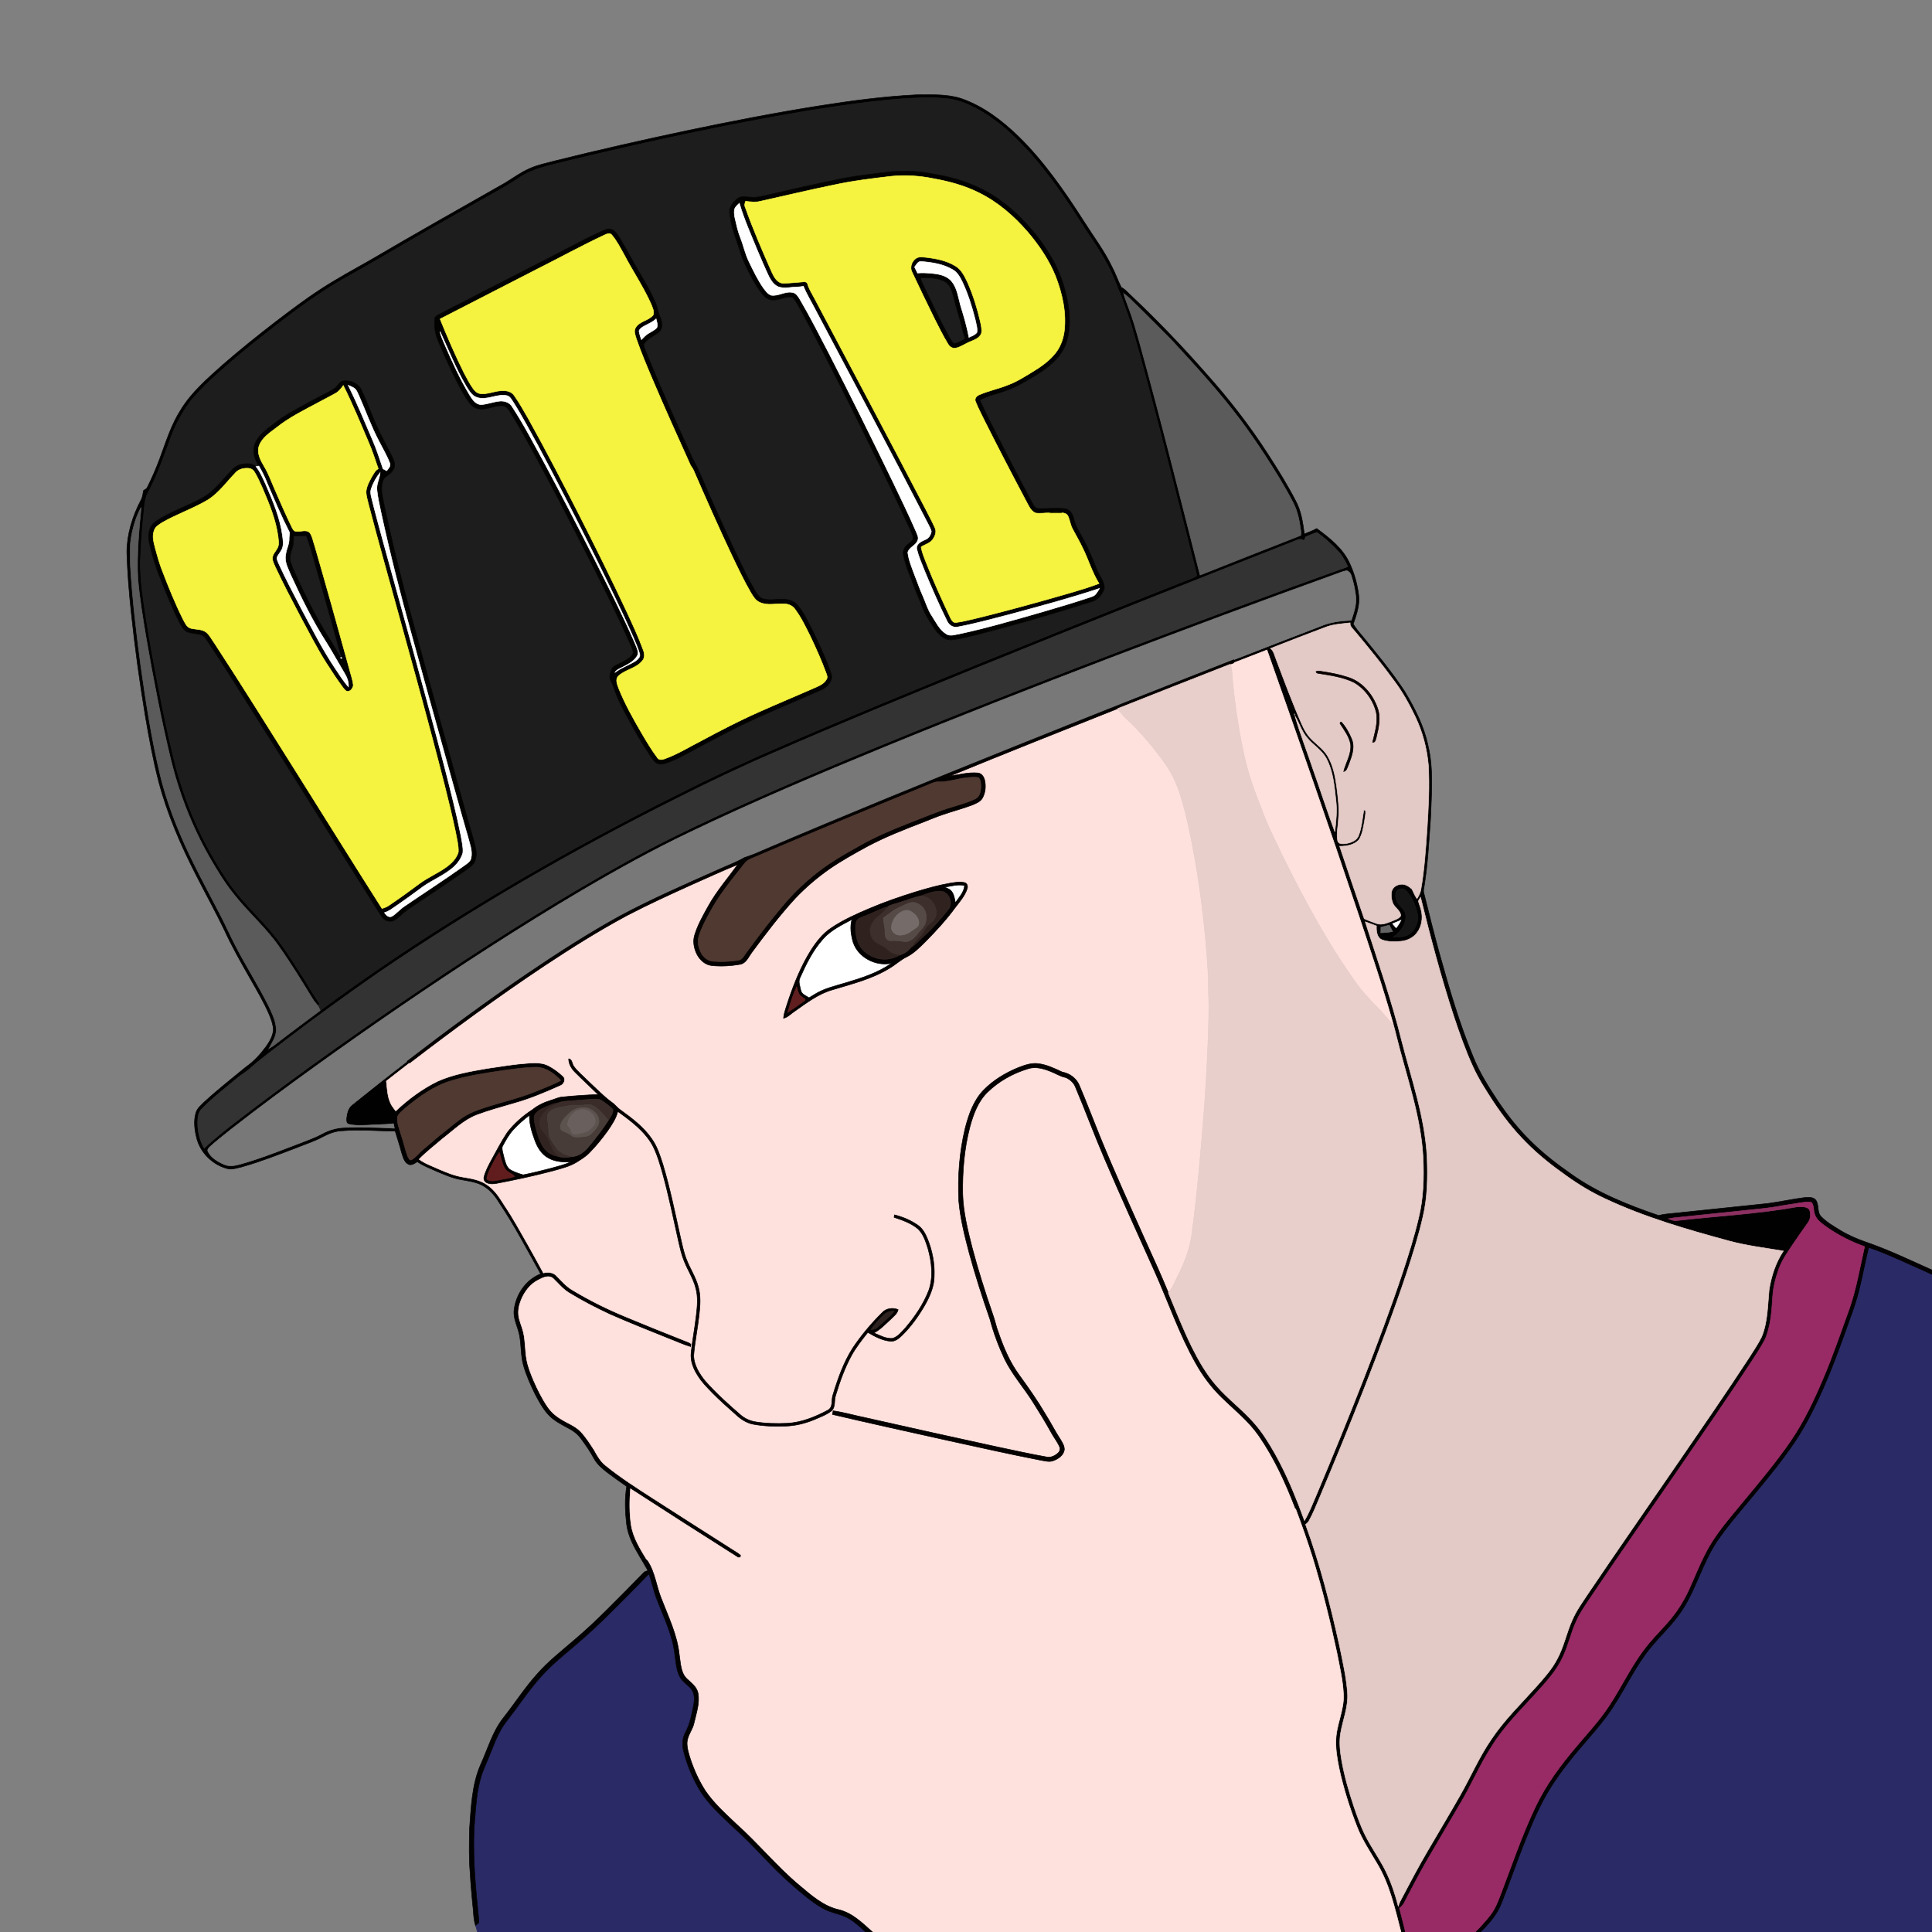<?xml version="1.0" encoding="utf-8"?>
<!DOCTYPE svg PUBLIC "-//W3C//DTD SVG 1.1//EN" "http://www.w3.org/Graphics/SVG/1.1/DTD/svg11.dtd">
<svg version="1.1" id="Layer_1" xmlns="http://www.w3.org/2000/svg" xmlns:xlink="http://www.w3.org/1999/xlink" x="0px" y="0px"
	 viewBox="0 0 2120 2120" enable-background="new 0 0 2120 2120" xml:space="preserve">
<rect x="0" y="0" width="2120" height="2120" fill="#808080" stroke="none"/>
<g>
	<path fill="#FFFFFF" stroke="#FFFFFF" stroke-width="0.594" d="M903.24,1030.24c8.57-9.72,20.47-15.34,31.68-21.35
		c-2.54,8.12-1.05,16.96,1.21,24.99c5.56,16.94,25.21,26.95,42.35,23.03c-15.22,10.7-33.24,16.4-50.91,21.66
		c-11.17,3.39-22.83,5.96-32.91,12.1c-2.32,1.34-4.6,2.75-6.86,4.21c-3.46-2.28-8.36-3.86-9.14-8.51
		c-0.81-4.38-3.03-9.2-0.79-13.47C884.58,1057.77,892.08,1042.63,903.24,1030.24z"/>
	<path fill="#FFFFFF" stroke="#FFFFFF" stroke-width="0.594" d="M563.44,1239.44c5.3-5.79,11.23-11.01,17.52-15.7
		c-0.27,9.72,2.86,19.12,6.16,28.14c2.78,7.45,7.26,14.72,14.42,18.64c7.38,4.3,16.13,4.75,24.45,4.57
		c-6.72,3.13-14,4.79-21.1,6.81c-10.22,2.63-20.47,5.23-30.81,7.29c-4.49-1.29-9.08-2.87-13.26-5.06
		c-5.23-2.69-6.28-9.02-7.81-14.12c-0.72-3.89-2.55-7.82-1.85-11.79C554.73,1251.66,558.28,1244.93,563.44,1239.44z"/>
	<path fill="#020101" stroke="#020101" stroke-width="0.594" d="M898.16,116.25c35.73-5.61,71.64-10.48,107.78-12.23
		c16.35-0.03,33.15-0.97,48.93,4.14c23.93,8.32,44.51,23.99,62.55,41.44c28.16,27.54,50.65,60.15,71.84,93.17
		c10.43,16.57,22.41,32.23,30.88,49.97c3.94,7.31,6.53,15.27,10.3,22.63c3.77,1.76,6.46,4.99,9.43,7.79
		c28.8,27.18,56.32,55.7,82.45,85.46c25.31,28.15,48.64,58.11,69.13,89.96c10.82,16.75,21.36,33.72,30.52,51.44
		c5.88,11.06,7.66,23.64,9.27,35.9c4.65-1.72,9.23-3.64,13.62-5.96c14.28,10.46,29.06,22.11,36.4,38.75
		c5.07,11.14,8.4,23.11,9.74,35.29c1.05,10.65-2.65,20.91-6.1,30.8c2.83,4.5,6.14,8.67,9.66,12.66
		c16.25,19.87,32.65,39.71,46.8,61.15c11.08,18.53,21.17,38.09,25.63,59.38c6.25,26.16,3.7,53.24,2.8,79.81
		c-1.84,24.74-2.97,49.6-6.93,74.13c-0.33,2.26-1.05,4.52-0.75,6.83c5.7,22.84,11.34,45.71,17.63,68.41
		c10.61,37.96,21.64,75.93,36.75,112.39c6.94,17.35,16.91,33.24,27.23,48.74c10.47,15.53,22.11,30.35,35.51,43.47
		c13.6,13.59,28.85,25.41,44.61,36.39c29.06,20.82,62.64,34.17,96.27,45.62c8.01-2.25,16.42-2.16,24.63-3.28
		c31.95-3.29,63.89-6.61,95.82-10.01c5.48,1.25,11.07,2.01,16.71,2.2c-17.48,3.56-35.33,4.54-53,6.64
		c-20.44,2.12-40.87,4.22-61.31,6.35c-4.08,0.33-8.14,0.84-12.14,1.63c2.98,1.19,6.13,2.62,9.45,1.99
		c44.05-5.07,88.5-7.2,132.19-15.12c4.4,0.09,10.21-0.79,13.17,3.29c1.63,4.67,1.27,10.34-1.84,14.37
		c-4.71,6.62-9.43,13.24-13.97,19.98c-6.61,9.96-13.96,19.65-18.03,31.02c-3.42,9.69-6.08,19.76-6.62,30.07
		c-1.04,15.83-1.95,32.17-8.4,46.9c-4.64,9.05-10.48,17.43-15.95,25.99c-25.54,38.93-52.04,77.22-78.38,115.62
		c-32.83,47.85-66.11,95.39-98.47,143.56c-5.11,7.71-10.49,15.33-14.19,23.86c-5.93,12.68-8.68,26.57-14.72,39.2
		c-6.87,15.14-18.31,27.47-29.34,39.65c-16.82,18.6-34.96,36.33-48.29,57.74
		c-13.31,20.39-22.69,42.99-35.2,63.86c-12.45,21.51-25.25,42.81-37.67,64.34
		c-6.92,12.19-13.4,24.63-19.98,37.01c-2.52,4.69-4.3,10.14-8.95,13.24c2.14,8.71,4.58,17.36,6.55,26.12
		h-4.86c-6.69-25.62-12.43-52.12-26.26-75.06c-7.74-13.11-16.28-25.86-21.88-40.08
		c-8.19-20.93-15.06-42.43-19.79-64.42c-2.02-10.01-3.83-20.18-3.51-30.44c0.21-17.39,9.3-33.45,8.31-50.98
		c-0.71-15.2-4.25-30.1-7.12-44.99c-7.5-35.2-16.17-70.17-26.71-104.58c-5.76-18.29-12.11-36.4-18.89-54.33
		c1.09-1.43,2.21-2.84,3.33-4.23c2.27,5.85,4.42,11.75,6.64,17.64c5.13-8.69,8.76-18.13,12.73-27.38
		c17.99-42.64,35.47-85.5,52.35-128.59c14.87-38.28,29.38-76.71,42.38-115.67c6.57-19.85,12.85-39.82,17.67-60.17
		c5.38-21.76,6.02-44.4,4.97-66.7c-2.41-45.54-18.31-88.69-29.18-132.58c-1.15-4.71-2.32-9.41-3.68-14.06
		c-11.24-39.89-24.57-79.15-37.59-118.49c-32.68-97.54-66.64-194.65-100.84-291.68c-12.03,4.63-24,9.42-36.06,13.98
		c-0.48,0.04-1.43,0.13-1.91,0.18c0.5-1.15,1.03-2.28,1.57-3.41c31.48-12.25,62.96-24.54,94.53-36.57
		c10.82-4.75,22.69-6.22,34.39-6.76c2.82-8.48,5.89-17.3,4.91-26.37c-0.91-7.77-2.59-15.45-5.04-22.88
		c-0.69-2.31-2.56-4.55-4.9-5.12c-4.35,0.61-8.34,2.61-12.47,3.99c-82.7,29.76-165.02,60.56-247.14,91.87
		c-82.81,31.67-165.38,63.98-247.4,97.64c-72.05,29.67-143.88,59.98-214.14,93.71c-40.45,19.3-79.68,41.06-118.3,63.78
		c-68.17,40.25-134.56,83.46-199.91,128.11c-31.02,21.21-61.76,42.81-92.24,64.78c-31.3,22.55-62.35,45.45-92.72,69.24
		c-7.61,6.03-15.25,12.06-22.49,18.54c-1.45,1.49-3.82,3.27-2.66,5.65c3.39,6.83,10.43,10.92,17.14,13.95
		c5.73,2.77,12.26,1.63,18.13-0.04c20.4-5.69,40.14-13.43,59.91-20.97c9.93-3.96,20.15-7.29,29.6-12.35
		c7.92-4.38,16.81-6.9,25.88-7.09c17.93-0.29,35.88-0.18,53.79,0.94c-0.35-1.65-0.68-3.3-1.01-4.93
		c-9.23,1.17-18.55,0.86-27.8,1.63c-7.14,0.21-14.46,0.73-21.44-1.08c-3.29-0.9-2.74-4.98-2.56-7.57
		c0.72-5.05,2.06-10.59,6.34-13.83c19.98-16.12,40.12-32.05,60.48-47.69c0.71,0.46,2.11,1.38,2.81,1.84
		c-8.55,6.6-17.09,13.21-25.58,19.89c1.2,9.69,1.12,20.4,7.22,28.57c0.99,1.41,2.03,2.78,3.05,4.18
		c13.74-12.94,29.13-24.36,46.12-32.65c17.15-7.62,35.83-10.8,54.2-13.97c15.16-2.26,30.31-4.79,45.62-5.81
		c7.21-0.34,14.92-0.74,21.53,2.69c5.98,3.06,11.45,7.13,16.32,11.74c3.48,3.36,0.69,9.16-3.41,10.51
		c-16.56,7.37-33.3,14.52-50.81,19.35c-13.51,4-27.16,7.64-40.38,12.57c-14.55,5.58-25.66,16.88-37.85,26.16
		c-8.55,7.46-17.71,14.28-25.59,22.47c6.62,4.89,14.56,7.51,21.97,10.95c8.55,3.64,17.22,7.24,26.46,8.63
		c9.11,1.55,18.68,3.01,26.33,8.62c8.5,5.58,13.81,14.47,19.13,22.87c9.16,13.5,16.89,27.88,24.99,42.02
		c5.82,10.53,11.81,20.97,17.45,31.61c4.79-1.16,10.34-0.81,14.03,2.84c5.73,5.63,10.89,12.05,18.01,16.05
		c18.72,11.31,38.41,21.03,58.63,29.37c21.5,8.94,43.09,17.65,64.75,26.19c2.43,1.05,5.26,1.66,7.12,3.71
		c-0.17,1.14-0.37,2.3-0.61,3.47c-7.88-2.26-15.3-5.82-22.95-8.7c-22.03-8.85-44.1-17.61-65.84-27.16
		c-15.42-7.2-30.61-14.97-45.09-23.9c-6.74-4.08-11.69-10.29-17.29-15.67c-4.62-4.2-11.11-1.2-15.78,1.31
		c-9.3,4.39-15.75,13.08-19.53,22.41c-2.27,5.67-3.49,11.89-2.5,17.98c1.01,5.84,3.65,11.23,4.99,17
		c2.45,9.94,1.84,20.31,3.73,30.34c1.42,7.83,4.44,15.24,7.49,22.55c4.32,9.95,9.13,19.74,15.23,28.73
		c3.7,5.56,8.74,10.13,14.45,13.57c7.28,4.73,15.91,7.56,22.02,13.97c5.81,6.04,10.21,13.23,14.79,20.21
		c3.43,6.29,7.04,12.72,12.82,17.19c16.61,13.42,34.66,24.89,52.58,36.45c27.6,17.75,55.26,35.4,82.94,53.02
		c4.25,2.89,8.91,5.2,12.84,8.55c0.73,2.92-2.55,4.01-4.49,2.21c-39.05-24.72-78.01-49.61-116.79-74.76
		c-1.08,13.26-1.23,26.69,0.78,39.87c2.3,14.4,10.45,26.83,17.8,39.11c-2.19-2.19-5.06-3.37-8.03-3.97
		c-6.72-11.18-13.17-22.98-14.83-36.12c-1.6-13.76-2.23-27.83,0.11-41.54c-7-4.9-14.03-9.75-20.82-14.94
		c-5.81-4.44-11.63-9.27-15.16-15.8c-4.07-7.69-9.08-14.81-14.23-21.8c-3.7-5.07-8.78-8.93-14.4-11.66
		c-7.8-4.19-15.9-8.37-21.88-15.09c-5.98-6.74-10.23-14.77-14.37-22.7c-4.81-9.87-9.3-19.96-12.34-30.53
		c-3-10.42-2.43-21.37-4.18-31.98c-1.48-9.67-7.19-18.56-6.25-28.59c1.79-17.22,12.84-33.71,29.24-40.11
		c-14.53-26-28.37-52.46-44.9-77.26c-4.34-7.08-9.47-13.92-16.59-18.41c-7.76-5.21-17.29-6.07-26.22-7.8
		c-9.6-1.7-18.53-5.75-27.45-9.5c-6.85-3.16-14.06-5.75-20.24-10.16c-2.78,1.82-5.99,4.35-9.52,2.96
		c-5.06-2.37-6.16-8.5-7.81-13.28c-2.06-7.83-4.58-15.51-6.94-23.25c-19.2,0.01-38.43-2.06-57.61-0.37
		c-7.95,0.11-15.44,3.19-22.37,6.84c-8.78,4.75-18.33,7.72-27.54,11.48c-20.04,7.62-40.03,15.51-60.68,21.34
		c-4.6,1.04-9.27,2.68-14.04,2.32c-17.37-3.58-32.09-17.85-35.9-35.22c-2.05-8.64-3.13-17.9-0.48-26.53
		c1.41-5,5.67-8.3,9.2-11.8c14.62-13.47,30.29-25.74,45.61-38.37c8.82-6.05,16.04-14.11,22.34-22.68
		c3.77-5.44,7.36-11.48,7.79-18.23c-0.21-5.75-2.34-11.21-4.45-16.49c-5.84-13.59-13.42-26.33-20.69-39.18
		c-10.17-17.78-20.32-35.6-28.84-54.24c-9.66-20.07-20.51-39.54-30.57-59.4c-16.88-32.88-31.74-67.01-41.22-102.81
		c-6.26-24.09-10.73-48.6-14.9-73.11c-6.21-37.41-11.32-75.01-15.3-112.71c-2.34-21.95-4.14-43.96-4.78-66.02
		c0.12-19.81,6.07-39.17,15.17-56.63c1.98-3.32,2.49-7.15,2.99-10.9c1.41-1.3,3.56-1.84,4.31-3.77
		c5.25-10.42,9.85-21.17,13.9-32.11c6.71-18.08,12.43-36.79,22.98-53.11c11.67-19.1,28.87-33.82,45.33-48.65
		c18.76-16.31,38.12-31.94,57.82-47.12c16.33-12.44,32.66-24.91,49.89-36.1c17.94-11.76,36.84-21.93,55.46-32.53
		c48.87-28.69,98.24-56.51,147.51-84.5c8.74-5.33,17.03-11.49,26.46-15.57c9.03-4.13,18.85-6.02,28.39-8.58
		c48.37-12.06,97.01-23.04,145.78-33.34C802.65,133.13,850.27,123.87,898.16,116.25 M991.95,108.23
		c-35.62,2.67-70.98,7.82-106.22,13.5c-88.37,14.9-176.01,33.94-263.13,54.91c-17.72,4.7-36.43,7.66-52.05,17.89
		c-14.93,10.1-30.92,18.46-46.55,27.4c-33.65,18.91-67.16,38.07-100.46,57.59c-16.27,9.5-32.69,18.72-49.1,27.97
		c-34.33,19.95-65.48,44.75-96.55,69.34c-18.39,14.87-36.42,30.21-53.51,46.55c-5.61,6.39-12.01,12.09-16.95,19.05
		c-8.57,12.15-15.73,25.37-20.61,39.44c-7.22,19.91-14.31,39.96-24.29,58.7c-4.32,7.62-3.86,16.61-4.99,25.02
		c-1.87,16.42-2.69,32.92-3.41,49.41c-0.31,10.1,0.52,20.18,1.52,30.22c2.7,23.24,6.71,46.31,10.72,69.36
		c7.9,43.23,16.19,86.42,27.12,129c9.71,34.64,23.28,68.33,41.61,99.35c7.35,12.4,14.92,24.75,23.95,36.04
		c10.69,13.53,23.04,25.6,34.5,38.46c15.64,17.24,27.49,37.4,40.16,56.82c5.44,9.27,11.17,18.36,17.1,27.32
		c-0.5,0.51-1.5,1.52-2,2.03c-1.89-2.57-4.21-4.8-5.81-7.57c-11.73-19.13-23.41-38.32-36.38-56.63
		c-14.38-20.93-33.85-37.59-49.54-57.46c-10.56-12.88-19.1-27.22-27.44-41.59c-19.36-34.1-33.7-71.04-42.82-109.17
		c-10.41-43.48-18.87-87.41-26.51-131.45c-3.56-21.48-7.19-42.98-9.07-64.69c-1.34-26.16,1.15-52.29,3.63-78.31
		c-5.34,9.77-8.59,20.59-10.61,31.5c-2.13,10.46-1.16,21.19-1.2,31.79c2.17,37.27,6.54,74.38,11.55,111.36
		c5.63,39.85,11.75,79.7,21.14,118.85c5.33,22.03,12.9,43.47,21.7,64.34c12.77,30.52,28.88,59.45,44.03,88.81
		c6.02,11.51,11.23,23.42,17.23,34.93c11.61,22.45,25.32,43.75,36.51,66.41c3.7,7.99,7.84,16.3,7.91,25.3
		c0.14,7.68-4.63,14.03-8,20.55c2.99-1.73,5.86-3.67,8.52-5.86c15.73-12.17,31.76-23.92,47.65-35.87
		c89.41-66.28,184.12-125.22,281.51-179.02c39.25-21.4,78.74-42.39,118.86-62.12c35.43-17.88,71.5-34.46,107.97-50.09
		c70.82-30.78,142.31-59.99,213.8-89.18c76.73-31.11,153.55-61.99,230.56-92.4c3.05-1.29,6.46-2.03,9.04-4.21
		c-0.09-1.43-0.34-2.84-0.62-4.22c-12.76-50.78-25.83-101.48-38.84-152.19c-10.57-39.91-20.76-79.94-32.52-119.53
		c-5.55-17.25-12.04-34.2-19-50.92c-8.2-19.65-20.48-37.14-32.21-54.77c-18.22-28.89-37.52-57.25-60.15-82.89
		c-10.01-10.33-19.88-20.86-31.1-29.91c-11.16-8.91-23.17-16.94-36.32-22.62c-9.23-4.2-19.19-6.68-29.34-6.96
		C1019.29,106.17,1005.61,107.85,991.95,108.23 M1232.31,321.24C1232.87,321.8,1232.87,321.8,1232.31,321.24 M1233.04,322.22
		c1.63,6.01,4.09,11.75,6.17,17.61c4.3,11.44,7.62,23.22,10.96,34.97c23.55,85.06,44.89,170.71,66.69,256.22
		c36.34-14.47,72.76-28.75,109.17-43.04c2.13-0.37,1.61-2.78,1.51-4.34c-1.48-10.84-3.3-21.9-8.4-31.71
		c-9.33-18.21-20.27-35.53-31.34-52.73c-8.53-13.03-17.4-25.83-26.7-38.32c-23.33-30.99-49.61-59.6-75.9-88.06
		c-12.57-12.78-25.23-25.47-38.06-37.99C1242.46,330.61,1238.41,325.63,1233.04,322.22 M1432.54,589.24
		c-0.59,1.43-0.72,4.64-3.02,3.22c-3.79-1.92-7.49,0.82-10.98,2.07C1302.75,640.06,1187.1,685.96,1071.84,732.85
		c-74.78,30.49-149.53,61.12-223.53,93.47c-35.63,15.39-70.69,32.07-105.32,49.6c-113.41,56.71-223.57,120.15-328.19,191.84
		c-34.71,24.1-68.93,48.9-102.48,74.59c-12.86,10.08-26.31,19.47-38.37,30.54c-4.31,3.8-9.44,6.54-13.81,10.27
		c-13.03,10.91-26.59,21.27-38.49,33.45c-3.08,2.94-4.32,7.2-4.56,11.35c-0.77,11.02,1.46,22.38,7.04,31.97
		c9.55-9.48,20.25-17.69,30.76-26.06c75.69-58.41,154.09-113.22,233.54-166.37c65.36-43.14,131.62-85.04,200.23-122.84
		c33.26-18.46,67.51-35.04,102.02-50.99c71.81-32.96,144.75-63.37,217.97-93.03c74.94-30.22,150.21-59.6,225.73-88.32
		c81.25-30.88,162.7-61.26,244.55-90.54c-2.74-5.87-5.81-11.68-10.2-16.48c-7.2-7.81-15.09-14.97-23.78-21.09
		C1440.77,585.8,1436.58,587.34,1432.54,589.24 M1454.22,688.37c-20.05,7.61-40.09,15.24-60.03,23.15
		c3.66,3,4.42,7.82,6.12,11.98c9,23.83,17.85,47.74,28.12,71.06c2.92,6.9,6.96,13.39,12.57,18.44
		c5.51,5.14,11.68,9.81,15.65,16.36c6.18,10.2,8.49,22.16,10.11,33.82c1.47,12.02,3.18,24.14,1.88,36.27
		c-0.25,7.55-2.36,15.22-0.85,22.74c0.54,4.42,5.91,3.86,9.16,3.48c5.46-0.98,11.94-3.2,13.9-8.99
		c3.42-8.95,4.08-18.61,5.67-27.97c0.45,0.18,1.34,0.54,1.78,0.72c0.72,3.66-0.61,7.48-0.94,11.18
		c-1.32,7.03-2.19,14.5-6.06,20.68c-5.17,6.04-13.73,7.38-21.26,7.35c9,26.47,17.77,53.05,26.96,79.44
		c4.35,2.01,8.93,3.57,13.42,5.27c5.83,2.18,11.75-0.68,17.17-2.7c3.35-1.51,7.39-2.48,9.48-5.79
		c-0.31-6.12-6.95-8.73-8.85-14.11c-1.51-4.01-2.05-8.5-1.13-12.7c1.11-4.5,5.62-7.3,10.02-7.7
		c4.69-0.58,8.93,2.27,12.27,5.24c1.65,3.59,3.22,7.24,5.5,10.52c1.97-3.11,3.75-6.45,4.29-10.15
		c3.86-22.15,5.28-44.62,6.85-67.01c1.41-23.12,2.72-46.33,1.34-69.48c-1.63-18.18-6.34-36.13-14.18-52.62
		c-6.64-13.86-14.07-27.4-23.33-39.7c-13.6-18.57-28.11-36.46-42.9-54.1c-2.25-2.96-6.01-5.44-5.45-9.61
		C1472.34,684.55,1462.9,684.93,1454.22,688.37 M1420.09,783.4C1418.57,786.41,1423.38,783.51,1420.09,783.4 M1420.98,785.61
		c5.84,20.07,13.51,39.55,20.12,59.38c8.02,22.5,15.3,45.28,23.65,67.65c1.27-11.51,2.65-23.17,1.1-34.73
		c-1.7-15.43-2.95-31.52-10.37-45.46c-4.92-9.42-14.6-14.73-21.15-22.79C1428.26,802.62,1425.71,793.47,1420.98,785.61
		 M1532.68,977.75c-1.9,2.62-1.42,6.11-0.62,9.04c1.7,6.78,9.56,10.13,10.53,17.24c0.71,9.82-5.7,18.89-13.68,24.02
		c5.37,0.39,11.04,0.36,15.95-2.15c7.96-4.44,12.27-14.24,10.49-23.13c-1.85-9.41-6.12-18.47-12.56-25.58
		C1540.19,974.03,1535.08,974.81,1532.68,977.75 M1556.43,988.95c0.9,3.45,2.41,6.73,3.15,10.25
		c2.01,8.35,0.51,17.7-4.82,24.55c-4.18,5.53-10.9,8.55-17.68,9.18c-6.8,0.6-13.91,0.71-20.42-1.57
		c-5.93-2.32-6.59-9.81-6.28-15.3c-4.15-1.38-8.11-3.25-12.28-4.52c13.94,43.56,29.26,86.76,40.18,131.21
		c10.8,42,25.43,83.53,27.68,127.19c0.83,21.88,0.55,44.08-4.59,65.48c-4.68,20.67-11.1,40.9-17.67,61.03
		c-14.32,42.94-30.35,85.28-46.89,127.4c-15.63,39.73-31.81,79.25-48.41,118.58c-3.89,9.01-7.39,18.22-12.22,26.78
		c-0.85,1.5-2.29,2.51-3.53,3.67c15.92,43.34,27.29,88.2,37.27,133.23c3.49,17.17,7.51,34.35,8.74,51.87
		c1.01,15.14-5.19,29.31-7.62,43.99c-1.69,9.85-0.49,19.88,1.17,29.65c3.04,17.21,7.89,34.05,13.42,50.61
		c3.77,10.98,7.57,22.01,12.87,32.37c5.82,11.52,13.23,22.13,19.43,33.44c7.46,13.77,12.55,28.73,16.44,43.86
		c0.74-3.69,2.73-6.9,4.45-10.17c8.9-16.94,17.84-33.88,27.54-50.39c11.87-20.46,24.15-40.67,35.8-61.25
		c11.54-20.22,20.75-41.77,33.94-61.04c14.27-21.57,33.02-39.57,50.16-58.78c8.2-9.27,16.59-18.59,22.34-29.64
		c7.37-13.43,10.24-28.68,16.48-42.58c4.47-10.58,11.33-19.86,17.59-29.41c32.44-48.09,65.66-95.64,98.48-143.47
		c26.36-38.4,52.85-76.73,78.34-115.71c4.66-7.42,9.67-14.67,13.55-22.54c6.72-16.33,6.54-34.28,8.22-51.57
		c2.35-15.05,7.2-29.86,15.63-42.63c-19.94-3.33-40.11-5.73-59.67-11.03c-46.39-12.58-92.87-26.01-136.47-46.56
		c-14.77-6.89-28.75-15.36-41.98-24.87c-15.69-11.06-30.84-23.01-44.31-36.72c-13.64-13.6-25.45-28.91-36.09-44.92
		c-7.96-12.28-15.99-24.59-22.04-37.95c-8.33-18.16-14.97-37.03-21.26-55.97c-13.99-42.76-25.47-86.3-36.27-129.97
		C1558,986.12,1556.76,987.35,1556.43,988.95 M1528.13,1013.59c1.31,1.45,2.6,2.94,3.88,4.48c2.05-2.56,3.86-5.31,5.26-8.28
		C1534.22,1011.06,1531.21,1012.41,1528.13,1013.59 M1515.25,1017.5c0.07,2.01,0.06,4.04-0.07,6.06
		c4.34-0.17,8.7-0.43,12.94-1.44c-1.25-2.32-2.51-4.63-3.6-7.02C1521.45,1016,1518.35,1016.78,1515.25,1017.5 M294.2,1151.22
		C294.8,1151.81,294.8,1151.81,294.2,1151.22 M553.4,1174.48c-19.91,2.94-39.97,5.75-59.24,11.77
		c-18.3,5.67-34.07,17.11-48.71,29.14c-3.28,3.04-7.37,5.67-9.19,9.91c-1.04,6.74,2.06,13.22,3.79,19.62
		c2.91,8.02,4.39,16.51,7.58,24.44c0.88,1.37,1.89,4.49,3.99,3.2c4.82-2.61,7.89-7.42,12.11-10.81
		c8.23-6.77,16.05-14.03,24.53-20.49c6.99-5.32,13.44-11.38,20.95-16.01c6.6-4.28,14-7.09,21.45-9.48
		c19.38-6.46,39.47-10.8,58.38-18.65c8.81-3.67,17.84-6.91,26.21-11.54c-7.21-7.87-17.05-14.87-28.19-14.51
		C575.78,1171.4,564.57,1172.94,553.4,1174.48z"/>
	<path fill="#1D1D1D" stroke="#1D1D1D" stroke-width="0.594" d="M991.95,108.23c13.66-0.38,27.34-2.06,40.99-0.42
		c10.15,0.28,20.11,2.76,29.34,6.96c13.15,5.68,25.16,13.71,36.32,22.62c11.22,9.05,21.09,19.58,31.1,29.91
		c22.63,25.64,41.93,54,60.15,82.89c11.73,17.63,24.01,35.12,32.21,54.77c6.96,16.72,13.45,33.67,19,50.92
		c11.76,39.59,21.95,79.62,32.52,119.53c13.01,50.71,26.08,101.41,38.84,152.19c0.28,1.38,0.53,2.79,0.62,4.22
		c-2.58,2.18-5.99,2.92-9.04,4.21c-77.01,30.41-153.83,61.29-230.56,92.4C1001.95,757.62,930.46,786.83,859.64,817.61
		c-36.47,15.63-72.54,32.21-107.97,50.09c-40.12,19.73-79.61,40.72-118.86,62.12c-97.39,53.8-192.1,112.74-281.51,179.02
		c-0.78-1.78-1.55-3.56-2.49-5.24c0.5-0.51,1.5-1.52,2-2.03c-5.93-8.96-11.66-18.05-17.1-27.32
		c-12.67-19.42-24.52-39.58-40.16-56.82c-11.46-12.86-23.81-24.93-34.5-38.46c-9.03-11.29-16.6-23.64-23.95-36.04
		c-18.33-31.02-31.9-64.71-41.61-99.35c-10.93-42.58-19.22-85.77-27.12-129c-4.01-23.05-8.02-46.12-10.72-69.36
		c-1-10.04-1.83-20.12-1.52-30.22c0.72-16.49,1.54-32.99,3.41-49.41c1.13-8.41,0.67-17.4,4.99-25.02
		c9.98-18.74,17.07-38.79,24.29-58.7c4.88-14.07,12.04-27.29,20.61-39.44c4.94-6.96,11.34-12.66,16.95-19.05
		c17.09-16.34,35.12-31.68,53.51-46.55c31.07-24.59,62.22-49.39,96.55-69.34c16.41-9.25,32.83-18.47,49.1-27.97
		c33.3-19.52,66.81-38.68,100.46-57.59c15.63-8.94,31.62-17.3,46.55-27.4c15.62-10.23,34.33-13.19,52.05-17.89
		c87.12-20.97,174.76-40.01,263.13-54.91C920.97,116.05,956.33,110.9,991.95,108.23 M914.81,197.82
		c-23.28,4.77-46.44,10.1-69.6,15.44c-7.28,1.59-14.64,3.96-22.18,3.02c-4.64-0.17-10.12-1.61-13.97,1.79
		c-4.59,3.66-9.09,8.85-8.47,15.14c0.98,10.78,4.15,21.25,7.81,31.4c2.99,8.35,5.16,17,8.99,25.02
		c5.52,11.43,11.05,23.01,19.01,32.98c2.86,3.48,6.84,6.61,11.57,6.59c7.41,0.5,14.24-4.8,21.66-2.92
		c4.34,4.3,6.64,10.15,9.84,15.28c17.89,33.06,34.98,66.55,51.83,100.15c23.19,46.44,46.1,93.02,67.88,140.14
		c1.29,3.13,3.22,6.39,2.73,9.9c-1.48,2.51-4.16,3.97-6.21,5.96c-3.26,2.62-5.26,6.83-4.4,11.04c2.09,11.98,7.48,23.01,11.53,34.39
		c2.53,7.28,6.04,14.17,8.62,21.44c3.24,9.32,8.92,17.5,14.27,25.7c4.33,6.29,11.03,12.7,19.3,11.75
		c9.3-0.93,18.27-3.74,27.38-5.71c42.26-10.82,84.19-22.92,125.74-36.21c6.77-1.77,11.43-7.95,13.63-14.28
		c0.4-7.75-5.23-13.77-8.04-20.53c-4.55-11.26-8.95-22.62-14.85-33.26c-4-7.55-8.79-14.85-10.73-23.27
		c-1.08-4.75-4.12-9.73-9.33-10.49c-9.57-1.31-19.26,0.06-28.88-0.23c-4.25,0.33-5.94-4.25-7.81-7.2
		c-10.2-19.77-20.87-39.28-30.84-59.17c-8.83-17.53-18.12-34.85-26.21-52.74c9.9-5.32,21.13-7.18,31.49-11.38
		c10.81-3.73,20.27-10.26,30.13-15.87c13.34-8.17,26.55-18.47,32.57-33.4c5.06-13.53,5.23-28.4,3.07-42.53
		c-2.57-16.33-7.45-32.37-15.11-47.05c-8.69-16.52-19.87-31.7-32.75-45.2c-16.25-17.42-35.8-32.14-58.05-40.97
		c-15.9-6.86-33-10.26-50.01-13c-12.65-2.18-25.58-1.99-38.34-1.24C956.91,190.89,935.65,193.17,914.81,197.82 M666.42,251.43
		c-3.96,0.97-7.48,3.12-11.19,4.74c-8.85,3.94-17.44,8.42-25.97,13c-34.37,17.73-68.78,35.36-103.22,52.93
		c-14.96,8.19-30.44,15.4-45.44,23.52c-1.64,0.98-3.71,2.15-3.6,4.37c-0.74,7.94,0.35,16.1,3.53,23.45
		c3.62,8.64,7.24,17.28,11.3,25.72c6.05,12.71,11.94,25.59,19.55,37.47c3.16,4.67,6.39,10.27,12.31,11.68
		c9.54,2.61,18.57-3.8,28.09-3.03c3.89,0.35,6.17,3.89,8.05,6.89c19.35,31.3,36.07,64.12,53.43,96.53
		c26.22,51.1,53.17,101.88,76.68,154.31c1.72,4.26,4.18,8.33,4.9,12.94c-0.33,2.19-1.99,3.88-3.57,5.31
		c-4.9,4.19-11.13,6.26-16.63,9.48c-3.8,2-4.79,6.6-5.38,10.49c-1.01,4.4,2.42,7.92,3.67,11.87c4.93,15.27,12.9,29.31,20.67,43.28
		c5.23,9.6,10.82,19.01,16.86,28.12c2.69,3.94,4.96,8.25,8.39,11.63c3.12,3.01,7.92,2.87,11.74,1.45
		c12.55-4.36,24.01-11.21,35.75-17.31c8.97-5.13,18.36-9.49,27.36-14.56c35.01-18.43,71.93-32.78,107.98-48.98
		c5.53-2.45,10.35-7.56,11.06-13.72c-1.02-6.73-4.2-12.92-6.52-19.28c-4.33-10.19-8.86-20.3-13.81-30.21
		c-5.14-10.23-9.92-20.83-17.33-29.66c-3.53-4.28-9.24-5.84-14.54-6.37c-7.81-0.46-15.82,1.85-23.47-0.53
		c-4.37-1.34-6.62-5.63-8.83-9.25c-4.52-7.96-8.94-16-12.77-24.31c-13.1-26.54-25.12-53.6-37.27-80.58
		c-5.95-13.32-11-27.1-18.3-39.77c-17.01-37.56-33.98-75.16-49.54-113.36c-1.49-3.8-3.42-7.5-4.08-11.56
		c3.44-6.57,10.95-9.03,16.45-13.42c4.93-3.86,3.99-11.21,1.81-16.33c-2.64-5.47-3.01-11.7-5.67-17.16
		c-5.42-12.18-12.11-23.75-18.97-35.16c-5.49-9.25-10.3-18.88-15.82-28.11c-2.73-4.54-5.11-9.38-8.77-13.27
		C673.1,252.26,669.73,250.6,666.42,251.43 M374.46,418.44c-3.03,2.62-4.98,6.39-8.5,8.49c-7.14,4.39-14.83,7.8-22.13,11.92
		c-14.89,8.13-30.27,15.71-43.59,26.37c-8.18,6.37-17.74,12.72-20.96,23.14c-2.63,7.93,0.54,16.26,4.72,23.02
		c-0.76,0.15-2.27,0.44-3.02,0.58c-3.69-3.47-9.22-3.46-13.93-2.88c-4.58,0.48-8.87,2.65-12,6.02
		c-10.77,10.83-19.68,24.05-33.43,31.47c-16.64,8.95-34.87,14.9-50.65,25.46c-7.6,4.85-9.08,15.03-7.28,23.23
		c2.96,12.76,6.55,25.41,11.44,37.58c6.76,16.67,13.3,33.46,21.46,49.5c1.68,3.21,3.3,6.56,5.98,9.07
		c6.57,6.12,18.38,1.24,23.47,9.57c11.33,17.07,22.58,34.2,33.38,51.62c53.13,83.37,105,167.55,157.98,251.01
		c1.92,3.35,4.73,6.65,8.81,7.17c5.13,1.17,9.37-2.55,12.83-5.78c4.66-4.46,9.94-8.17,15.36-11.62
		c19.69-13.27,39.57-26.29,58.91-40.07c2.84-2.08,5.87-4.26,7.43-7.54c2.13-4.57,2.34-9.83,1.25-14.7
		c-1.84-8.51-4.42-16.84-6.85-25.19c-8.92-30.93-17.28-62.02-26.02-93c-12.25-43.86-24.43-87.73-36.39-131.67
		c-11.76-42.5-22.3-85.33-31.47-128.46c-1.86-8.95-4.38-18.91-0.03-27.53c3.33-3.34,7.94-5.44,10.28-9.75
		c2.87-4.01,1.33-9.18-0.68-13.19c-4.66-9.35-9.55-18.58-14.2-27.92c-7.38-15.03-12.76-30.94-19.87-46.09
		C393.27,419.98,382.8,416.16,374.46,418.44z"/>
	<path fill="#1D1D1D" stroke="#1D1D1D" stroke-width="0.594" d="M1010.39,304.7c8.73-0.12,17.95,0.07,25.95,3.97
		c7.03,3.78,8.64,12.3,10.62,19.33c2.38,10.59,6.28,20.78,8.61,31.39c0.88,4.22,2.12,8.36,3.77,12.35
		c-4.19,1.88-8.17,5.39-12.97,5.01c-3.48-3.5-5.27-8.22-7.7-12.43c-9.1-16.32-16.69-33.4-24.9-50.17
		C1012.54,311.07,1010.28,308.14,1010.39,304.7z"/>
	<path fill="#1D1D1D" stroke="#1D1D1D" stroke-width="0.594" d="M322.19,588.11c4.63-0.2,9.27-0.23,13.92-0.23
		c4.16,10.13,6.75,20.81,9.76,31.32c7.78,26.68,15.14,53.47,22.69,80.22c2.22,7.31,3.75,14.85,6.47,22.01l-0.67-0.44
		c-1.68-1.17-2.59-3.08-3.64-4.75c-3.92-6.96-8.09-13.78-12.42-20.48c-10.4-17.11-19.67-34.88-28.13-53.02
		c-3.95-8.47-8.24-16.84-11.2-25.73c-1.77-5.4,0.29-10.95,1.85-16.13C322.15,596.76,322.23,592.39,322.19,588.11z"/>
	<path fill="#020201" stroke="#020201" stroke-width="0.594" d="M914.81,197.82c20.84-4.65,42.1-6.93,63.27-9.52
		c12.76-0.75,25.69-0.94,38.34,1.24c17.01,2.74,34.11,6.14,50.01,13c22.25,8.83,41.8,23.55,58.05,40.97
		c12.88,13.5,24.06,28.68,32.75,45.2c7.66,14.68,12.54,30.72,15.11,47.05c2.16,14.13,1.99,29-3.07,42.53
		c-6.02,14.93-19.23,25.23-32.57,33.4c-9.86,5.61-19.32,12.14-30.13,15.87c-10.36,4.2-21.59,6.06-31.49,11.38
		c8.09,17.89,17.38,35.21,26.21,52.74c9.97,19.89,20.64,39.4,30.84,59.17c1.87,2.95,3.56,7.53,7.81,7.2
		c9.62,0.29,19.31-1.08,28.88,0.23c5.21,0.76,8.25,5.74,9.33,10.49c1.94,8.42,6.73,15.72,10.73,23.27
		c5.9,10.64,10.3,22,14.85,33.26c2.81,6.76,8.44,12.78,8.04,20.53c-2.2,6.33-6.86,12.51-13.63,14.28
		c-41.55,13.29-83.48,25.39-125.74,36.21c-9.11,1.97-18.08,4.78-27.38,5.71c-8.27,0.95-14.97-5.46-19.3-11.75
		c-5.35-8.2-11.03-16.38-14.27-25.7c-2.58-7.27-6.09-14.16-8.62-21.44c-4.05-11.38-9.44-22.41-11.53-34.39
		c-0.86-4.21,1.14-8.42,4.4-11.04c2.05-1.99,4.73-3.45,6.21-5.96c0.49-3.51-1.44-6.77-2.73-9.9
		c-21.78-47.12-44.69-93.7-67.88-140.14c-16.85-33.6-33.94-67.09-51.83-100.15c-3.2-5.13-5.5-10.98-9.84-15.28
		c-7.42-1.88-14.25,3.42-21.66,2.92c-4.73,0.02-8.71-3.11-11.57-6.59c-7.96-9.97-13.49-21.55-19.01-32.98
		c-3.83-8.02-6-16.67-8.99-25.02c-3.66-10.15-6.83-20.62-7.81-31.4c-0.62-6.29,3.88-11.48,8.47-15.14
		c3.85-3.4,9.33-1.96,13.97-1.79c7.54,0.94,14.9-1.43,22.18-3.02C868.37,207.92,891.53,202.59,914.81,197.82 M978.55,193.36
		c-21.59,2.52-43.2,5.11-64.45,9.78c-26.79,5.48-53.37,11.88-80.05,17.81c-5.26,1.31-10.67,0.5-15.96-0.08
		c-0.73,2.1-1.49,4.36-0.36,6.48c8.63,24.32,18.88,48.03,29.35,71.61c2.47,5.37,6.08,12.05,12.94,11.85
		c7.33-0.19,14.65-0.95,21.97-1.57c1.74-0.26,3.81,0.54,4.2,2.45c1.59,5.61,4.86,10.49,7.52,15.63
		c40.63,76.73,81.43,153.38,121.5,230.4c3.59,7.36,7.69,14.48,10.94,22.01c1.74,4.05-0.17,8.5-2.41,11.94c-3,4.56-8.77,5.6-13,8.61
		c0.93,5.77,3.3,11.15,5.35,16.6c8.27,20.95,17.51,41.51,27.19,61.85c1.2,2.09,2.87,4.86,5.72,4.35
		c8.42-0.99,16.61-3.41,24.87-5.24c25.64-6.35,51.13-13.27,76.56-20.42c18.58-5.47,37.42-10.24,55.55-17.1
		c-7.73-12.27-11.63-26.36-18.12-39.25c-3.36-7.11-7.39-13.85-11.02-20.81c-2.42-4.41-2.85-9.56-5.01-14.06
		c-1.21-2.45-4.06-3.47-6.64-3.35c-4.42-0.88-8.93-0.86-13.33,0.03c-5.23-0.2-10.51,0.96-15.68,0.04
		c-5.57-2.43-7.7-8.67-10.49-13.6c-15.44-29.05-30.58-58.26-45.36-87.65c-3.35-7.01-7.08-13.87-9.92-21.11
		c-1.37-3.02,1.15-6.15,3.88-7.24c10.58-4.68,22.05-6.84,32.72-11.31c8.82-3.29,16.73-8.45,24.76-13.27
		c8.96-5.37,17.79-11.31,24.67-19.26c6.43-7.07,10.05-16.26,11.36-25.65c2.59-20.75-2.13-41.69-9.65-60.97
		c-7.11-17.58-17.9-33.46-30.11-47.88c-15.06-17.53-32.86-33.07-53.69-43.34c-15.76-7.97-32.98-12.59-50.3-15.69
		C1009.1,192.91,993.75,191.93,978.55,193.36 M806.12,229.19c-0.8,3.1-0.35,6.36,0.22,9.47c1.71,7.4,3.22,14.88,6.07,21.95
		c3.49,8.71,5.27,18.03,9.45,26.46c4.85,9.94,9.57,20.03,15.98,29.1c2.26,3.01,4.58,6.38,8.26,7.76
		c8.17,1.38,15.57-4.87,23.77-2.95c3.85,0.65,5.92,4.31,7.82,7.33c11.45,19.56,21.72,39.76,32.16,59.87
		c23.81,46.45,46.99,93.22,69.76,140.19c8.75,18.34,17.69,36.61,25.78,55.26c1.06,2.95,3.14,6.18,1.61,9.35
		c-1.86,5.79-9.27,7.28-10.85,13.18c0.94,8.24,4.24,15.95,7.03,23.69c3.28,8.11,5.99,16.44,9.65,24.4
		c3.14,7.13,5.24,14.79,9.65,21.32c4.63,7.1,8.37,15.45,15.87,20.04c4.36,2.94,9.71,0.59,14.42-0.04
		c30.35-6.57,60.17-15.32,90.01-23.86c18.42-5.44,36.89-10.79,55.08-16.97c4.37-1.12,6.44-5.47,8.55-9.03
		c-31.81,10.66-64.28,19.21-96.62,28.06c-19.54,5.02-39,10.48-58.84,14.19c-4.9,1.14-9.61-1.88-11.66-6.25
		c-9.03-18.33-17.26-37.07-25.03-55.98c-2.97-7.52-6.24-14.97-8.21-22.82c-1.38-5.79,4.7-8.88,9.1-10.71
		c3.88-1.33,6.2-5.23,6.81-9.11c-0.66-2.49-1.89-4.78-3.03-7.06c-40.62-79.05-82.6-157.38-124.11-235.95
		c-4.41-8.65-9.62-16.96-13.25-25.97c-3.83,0.84-7.75,0.8-11.63,1.06c-5.19,0.59-10.61,1.3-15.68-0.36
		c-5.07-1.99-8.18-6.83-10.6-11.45c-4.43-9.39-8.46-18.96-12.55-28.5c-7-17.12-14.62-34.07-19.85-51.84
		C809.35,224.88,807.17,226.66,806.12,229.19z"/>
	<path fill="#020201" stroke="#020201" stroke-width="0.594" d="M666.42,251.43c3.31-0.83,6.68,0.83,8.89,3.25
		c3.66,3.89,6.04,8.73,8.77,13.27c5.52,9.23,10.33,18.86,15.82,28.11c6.86,11.41,13.55,22.98,18.97,35.16
		c2.66,5.46,3.03,11.69,5.67,17.16c2.18,5.12,3.12,12.47-1.81,16.33c-5.5,4.39-13.01,6.85-16.45,13.42
		c0.66,4.06,2.59,7.76,4.08,11.56c15.56,38.2,32.53,75.8,49.54,113.36c7.3,12.67,12.35,26.45,18.3,39.77
		c12.15,26.98,24.17,54.04,37.27,80.58c3.83,8.31,8.25,16.35,12.77,24.31c2.21,3.62,4.46,7.91,8.83,9.25
		c7.65,2.38,15.66,0.07,23.47,0.53c5.3,0.53,11.01,2.09,14.54,6.37c7.41,8.83,12.19,19.43,17.33,29.66
		c4.95,9.91,9.48,20.02,13.81,30.21c2.32,6.36,5.5,12.55,6.52,19.28c-0.71,6.16-5.53,11.27-11.06,13.72
		c-36.05,16.2-72.97,30.55-107.98,48.98c-9,5.07-18.39,9.43-27.36,14.56c-11.74,6.1-23.2,12.95-35.75,17.31
		c-3.82,1.42-8.62,1.56-11.74-1.45c-3.43-3.38-5.7-7.69-8.39-11.63c-6.04-9.11-11.63-18.52-16.86-28.12
		c-7.77-13.97-15.74-28.01-20.67-43.28c-1.25-3.95-4.68-7.47-3.67-11.87c0.59-3.89,1.58-8.49,5.38-10.49
		c5.5-3.22,11.73-5.29,16.63-9.48c1.58-1.43,3.24-3.12,3.57-5.31c-0.72-4.61-3.18-8.68-4.9-12.94
		c-23.51-52.43-50.46-103.21-76.68-154.31c-17.36-32.41-34.08-65.23-53.43-96.53c-1.88-3-4.16-6.54-8.05-6.89
		c-9.52-0.77-18.55,5.64-28.09,3.03c-5.92-1.41-9.15-7.01-12.31-11.68c-7.61-11.88-13.5-24.76-19.55-37.47
		c-4.06-8.44-7.68-17.08-11.3-25.72c-3.18-7.35-4.27-15.51-3.53-23.45c-0.11-2.22,1.96-3.39,3.6-4.37
		c15-8.12,30.48-15.33,45.44-23.52c34.44-17.57,68.85-35.2,103.22-52.93c8.53-4.58,17.12-9.06,25.97-13
		C658.94,254.55,662.46,252.4,666.42,251.43 M663.7,257.7c-25.4,11.88-49.96,25.44-75.02,38c-35.26,18.11-70.49,36.26-105.76,54.34
		c8.21,20.13,16.74,40.15,26.5,59.59c3.09,5.78,6.07,11.66,9.92,17c1.81,2.59,4.38,4.91,7.66,5.29c7.86,0.98,15.23-2.82,23-3.17
		c5.1-0.44,11.08,0.55,14.15,5.11c5.8,8.09,10.58,16.86,15.57,25.45c19.46,34.91,37.83,70.41,56,105.99
		c17.81,35.11,35.36,70.34,52.04,105.99c6.33,13.81,12.86,27.56,18.05,41.85c1.52,3.81,2.05,8.52-0.86,11.84
		c-6.63,8.51-18.57,9.54-26.23,16.72c-3.89,3.69-1.38,9.23,0.11,13.46c6.89,17.29,16.09,33.55,25.42,49.62
		c5.41,9.12,10.8,18.3,17.2,26.78c1.55,2.54,4.91,2.08,7.33,1.3c14.64-5.13,27.79-13.5,41.57-20.48
		c20.16-10.79,40.44-21.39,61.35-30.67c21.27-9.56,42.84-18.44,64.16-27.88c4.37-1.91,9.07-4.29,11.26-8.78
		c1.25-2.11,0.02-4.41-0.61-6.48c-5.01-13.6-10.93-26.84-17.14-39.92c-5.13-10.31-10.07-20.84-16.98-30.1
		c-2.55-3.72-6.94-5.74-11.38-5.88c-8.99-0.71-18.51,2.24-27.08-1.56c-4.84-1.95-7.54-6.67-10.11-10.9
		c-7.61-13.11-14.07-26.84-20.64-40.49c-14.62-30.98-28.51-62.31-42.15-93.74c-0.86-2.01-2.34-3.65-3.38-5.54
		c-14.16-31.32-28.29-62.67-41.76-94.31c-6.21-14.68-12.47-29.37-17.67-44.45c-1.11-3.9-3.23-8.41-0.7-12.22
		c4.31-7.22,14.15-7.52,19.26-13.82c1.37-4.09-0.95-8.24-2.37-12.01c-8.42-18.88-20.1-36.04-29.64-54.34
		c-4.19-7.36-7.95-15.12-13.52-21.55C669.28,255.27,666.03,256.66,663.7,257.7 M706.91,357.82c-2.28,1.26-4.73,2.76-5.69,5.32
		c0.39,3.28,1.63,6.39,2.59,9.54c2.48-2.46,4.78-5.2,7.86-6.94c3.07-1.94,6.53-3.43,9.06-6.12c1.21-3.17,0-6.57-0.81-9.69
		C716.18,353.47,711.36,355.41,706.91,357.82 M482.88,363.76c0.73,5.03,3.28,9.54,5.1,14.22c8.27,18.95,16.76,37.88,27.47,55.6
		c2.91,4.67,6.4,10.29,12.6,10.4c7.11-0.46,13.83-3.38,20.94-3.87c5.19-0.3,10.79,1.83,13.33,6.61
		c13.36,20.46,24.52,42.24,36.29,63.62c18.81,35.09,37.1,70.45,55.09,105.96c14.7,29.52,29.77,58.9,42.92,89.16
		c1.51,4.23,4.35,8.56,3.16,13.23c-3.04,6.3-9.59,9.71-15.51,12.84c-3.34,1.92-7.53,2.96-9.59,6.51
		c6.68-5.31,14.87-7.97,22.11-12.34c2.76-1.85,6.3-4.72,5.05-8.48c-1.91-6.44-4.71-12.57-7.29-18.76
		c-13.36-30.48-28.1-60.32-42.8-90.17c-20.09-40.36-40.67-80.46-61.92-120.22c-8.78-15.79-17.13-31.83-26.83-47.08
		c-1.73-2.53-3.23-5.66-6.32-6.74c-11.08-2.64-21.86,5.41-32.89,2.01c-6.06-1.78-9.22-7.7-12.39-12.65
		C500.2,404.51,492.08,383.83,482.88,363.76z"/>
	<path fill="#020201" stroke="#020201" stroke-width="0.594" d="M1007.35,282.41c2.78-0.78,5.74-0.29,8.58-0.04
		c11.38,1.32,23.11,3.55,32.92,9.79c6.52,4.05,9.78,11.33,12.99,17.98c6.08,13.84,10.58,28.34,13.97,43.06
		c0.81,4.13,1.95,8.43,1.08,12.64c-1.91,5.08-7.44,7.08-12.04,8.99c-5.44,2.08-10.17,5.87-15.93,7.1
		c-3.51,0.79-6.92-1.28-8.58-4.3c-5.52-9.03-10.21-18.54-14.98-27.98c-8.45-17-16.59-34.15-24.69-51.31
		C997.72,292.45,1001.26,284.63,1007.35,282.41 M1003.61,293.05c1.13,2.16,2.19,4.34,3.22,6.55c4.72-0.39,9.48-0.27,14.19,0.25
		c8.29,0.58,17.67,2.08,23.28,8.87c6.26,7.69,7.25,17.88,9.89,27.09c3.54,11.3,6.9,22.71,9.04,34.37
		c3.06-1.47,6.61-2.55,8.73-5.39c0.77-4.72-0.92-9.4-1.82-13.99c-3.6-14.24-7.99-28.36-14.28-41.67
		c-2.51-5.12-5.45-10.51-10.64-13.33c-10.33-6.06-22.5-7.89-34.25-8.83C1007.19,286.53,1005.56,290.61,1003.61,293.05
		 M1010.39,304.7c-0.11,3.44,2.15,6.37,3.38,9.45c8.21,16.77,15.8,33.85,24.9,50.17c2.43,4.21,4.22,8.93,7.7,12.43
		c4.8,0.38,8.78-3.13,12.97-5.01c-1.65-3.99-2.89-8.13-3.77-12.35c-2.33-10.61-6.23-20.8-8.61-31.39
		c-1.98-7.03-3.59-15.55-10.62-19.33C1028.34,304.77,1019.12,304.58,1010.39,304.7z"/>
	<path fill="#020201" stroke="#020201" stroke-width="0.594" d="M374.46,418.44c8.34-2.28,18.81,1.54,22.3,9.83
		c7.11,15.15,12.49,31.06,19.87,46.09c4.65,9.34,9.54,18.57,14.2,27.92c2.01,4.01,3.55,9.18,0.68,13.19
		c-2.34,4.31-6.95,6.41-10.28,9.75c-4.35,8.62-1.83,18.58,0.03,27.53c9.17,43.13,19.71,85.96,31.47,128.46
		c11.96,43.94,24.14,87.81,36.39,131.67c8.74,30.98,17.1,62.07,26.02,93c2.43,8.35,5.01,16.68,6.85,25.19
		c1.09,4.87,0.88,10.13-1.25,14.7c-1.56,3.28-4.59,5.46-7.43,7.54c-19.34,13.78-39.22,26.8-58.91,40.07
		c-5.42,3.45-10.7,7.16-15.36,11.62c-3.46,3.23-7.7,6.95-12.83,5.78c-4.08-0.52-6.89-3.82-8.81-7.17
		c-52.98-83.46-104.85-167.64-157.98-251.01c-10.8-17.42-22.05-34.55-33.38-51.62c-5.09-8.33-16.9-3.45-23.47-9.57
		c-2.68-2.51-4.3-5.86-5.98-9.07c-8.16-16.04-14.7-32.83-21.46-49.5c-4.89-12.17-8.48-24.82-11.44-37.58
		c-1.8-8.2-0.32-18.38,7.28-23.23c15.78-10.56,34.01-16.51,50.65-25.46c13.75-7.42,22.66-20.64,33.43-31.47
		c3.13-3.37,7.42-5.54,12-6.02c4.71-0.58,10.24-0.59,13.93,2.88c4.66,5.78,7.46,12.76,10.59,19.43c7.89,18.2,15.8,36.75,18.45,56.58
		c0.5,4.32,1.33,8.82-0.02,13.08c-1.15,3.85-4.25,6.67-5.85,10.3c-0.68,2.43,0.8,4.73,1.63,6.93
		c7.72,16.97,16.47,33.44,25.06,49.98c11.78,21.93,22.96,44.27,36.84,65c4.72,6.92,9.08,14.16,14.68,20.43
		c0.45-5.79-2.01-11.25-5-16.04c-6.65-11.06-12.81-22.41-19.68-33.33c-14.95-23.3-27.12-48.23-38.64-73.35
		c-2.85-7.16-7.33-14.57-5.51-22.56c0.62-5.95,4.01-11.34,3.71-17.4c-0.05-2.24,0.55-4.45,0.48-6.68
		c-8.97-17.48-16.6-35.63-24.35-53.68c-2.61-6.66-5.72-13.12-9.37-19.27c-4.18-6.76-7.35-15.09-4.72-23.02
		c3.22-10.42,12.78-16.77,20.96-23.14c13.32-10.66,28.7-18.24,43.59-26.37c7.3-4.12,14.99-7.53,22.13-11.92
		C369.48,424.83,371.43,421.06,374.46,418.44 M367.82,431.81c-5.84,3.14-11.72,6.21-17.55,9.37c-16.07,8.63-32.65,16.67-46.97,28.13
		c-7.24,5.58-15.81,10.96-19,20c-2.78,8.05,1.81,15.92,5.7,22.7c4.62,7.53,7.49,15.92,11.07,23.95c6.2,14.33,12.41,28.67,19.28,42.7
		c0.98,1.87,2.09,4.55,4.65,4.33c4.85,0.83,10.63-2.4,14.73,1.33c3.15,4.14,3.77,9.56,5.53,14.35
		c12.78,44.1,25.15,88.32,37.33,132.58c1.66,6.93,4.36,13.63,5.1,20.76c-0.49,3.01-2.58,6.22-5.81,6.68
		c-2.57,0.09-4.03-2.4-5.49-4.1c-6.59-8.85-12.63-18.1-18.57-27.39c-10.39-16.33-19.03-33.68-28.28-50.66
		c-9.43-18.05-18.97-36.05-27.56-54.52c-1.42-3.46-3.58-6.99-2.92-10.88c0.99-5.01,5.92-8.23,6.51-13.36
		c0.33-2.96-0.16-5.93-0.46-8.86c-2.4-18.54-9.71-35.92-16.98-52.98c-2.78-6.14-5.42-12.39-8.96-18.13
		c-1.28-2.21-3.62-3.74-6.17-3.9c-5.14-0.48-10.83,0.71-14.42,4.67c-9.81,10.16-18.15,22.07-30.19,29.81
		c-16.03,9.58-33.88,15.6-50.09,24.84c-3.54,2.32-7.86,4.56-9.13,8.94c-2.51,6.35-0.35,13.15,1.22,19.44
		c2.29,8.47,4.6,16.94,7.87,25.1c6.81,17.8,13.98,35.51,22.48,52.59c2.2,3.85,3.93,9.01,8.76,10.19
		c5.36,1.28,11.33,0.73,16.15,3.84c4.27,3.17,6.54,8.22,9.65,12.42c30.52,46.69,59.94,94.09,89.68,141.27
		c31.39,49.95,62.51,100.08,94.17,149.86c2.61-0.77,5.22-1.66,7.46-3.26c11.48-7.76,22.76-15.84,33.85-24.16
		c9.18-6.8,19.86-11.2,29.12-17.88c5.79-4.2,11.42-9.57,13.36-16.67c0.3-7.61-1.87-15.07-3.17-22.51
		c-7.32-34.26-16.39-68.1-25.27-101.97c-12.01-45.09-24.4-90.07-36.85-135.04c-11.08-40.31-22.5-80.53-33.04-120.98
		c-1.11-4.78-2.69-9.5-2.95-14.43c0.37-6.14,3.46-11.67,6.4-16.93c1.95-3.16,3.54-6.85,7.01-8.66c-3.46-9.68-6.39-19.55-10.57-28.95
		c-8.9-20.96-17.64-42.02-27.79-62.42C374.27,426.41,371.62,429.87,367.82,431.81 M382.17,422.78c9.72,19.75,18.16,40.1,26.78,60.34
		c4.47,10.19,7.76,20.82,11.37,31.32c1.35,0.65,2.67,1.36,3.97,2.13c1.75-2.36,4.7-4.98,3.45-8.22
		c-3.16-8.39-7.83-16.11-11.88-24.09c-8.67-16.38-14.85-33.9-22.35-50.82c-1.06-2.2-1.98-4.52-3.54-6.41
		C387.8,424.94,384.85,424.01,382.17,422.78 M407.34,536.34c-0.92,2.69-0.64,5.6,0.01,8.32c4.05,16.72,8.67,33.3,13.17,49.9
		c22.62,82.45,45.92,164.71,67.43,247.46c6.37,24.96,12.83,49.92,17.88,75.19c0.96,6.18,2.7,12.38,2.07,18.69
		c-2.04,7.28-7.08,13.4-13.02,17.93c-10.66,8.45-23.65,13.3-34.29,21.77c-8.59,6.45-17.37,12.64-26.2,18.76
		c-3.97,2.65-7.78,5.75-12.47,7.07c1.63,2.83,4.97,5.93,8.39,3.91c4.82-3.05,8.5-7.62,13.26-10.79
		c21.98-15.02,44.36-29.45,66.04-44.9c2.81-2.17,6.38-4.08,7.25-7.83c1.91-8.21-1.65-16.19-3.57-24.03
		c-8.99-30.92-17.49-61.98-26.15-92.99c-11.85-42.51-23.68-85.03-35.34-127.59c-12.51-44.75-23.91-89.8-33.8-135.2
		c-1.67-8.31-3.73-16.57-4.45-25.03c-0.43-6.4,3.06-12.12,3.54-18.35C412.82,523.89,409.52,529.93,407.34,536.34 M322.19,588.11
		c0.04,4.28-0.04,8.65-1.37,12.77c-1.56,5.18-3.62,10.73-1.85,16.13c2.96,8.89,7.25,17.26,11.2,25.73
		c8.46,18.14,17.73,35.91,28.13,53.02c4.33,6.7,8.5,13.52,12.42,20.48c1.05,1.67,1.96,3.58,3.64,4.75c-2.23,1.14,1.74,2.9,0.67,0.44
		c-2.72-7.16-4.25-14.7-6.47-22.01c-7.55-26.75-14.91-53.54-22.69-80.22c-3.01-10.51-5.6-21.19-9.76-31.32
		C331.46,587.88,326.82,587.91,322.19,588.11z"/>
	<path fill="#F5F340" stroke="#F5F340" stroke-width="0.594" d="M978.55,193.36c15.2-1.43,30.55-0.45,45.5,2.59
		c17.32,3.1,34.54,7.72,50.3,15.69c20.83,10.27,38.63,25.81,53.69,43.34c12.21,14.42,23,30.3,30.11,47.88
		c7.52,19.28,12.24,40.22,9.65,60.97c-1.31,9.39-4.93,18.58-11.36,25.65c-6.88,7.95-15.71,13.89-24.67,19.26
		c-8.03,4.82-15.94,9.98-24.76,13.27c-10.67,4.47-22.14,6.63-32.72,11.31c-2.73,1.09-5.25,4.22-3.88,7.24
		c2.84,7.24,6.57,14.1,9.92,21.11c14.78,29.39,29.92,58.6,45.36,87.65c2.79,4.93,4.92,11.17,10.49,13.6
		c5.17,0.92,10.45-0.24,15.68-0.04c4.44-0.04,8.88-0.14,13.33-0.03c2.58-0.12,5.43,0.9,6.64,3.35
		c2.16,4.5,2.59,9.65,5.01,14.06c3.63,6.96,7.66,13.7,11.02,20.81c6.49,12.89,10.39,26.98,18.12,39.25
		c-18.13,6.86-36.97,11.63-55.55,17.1c-25.43,7.15-50.92,14.07-76.56,20.42c-8.26,1.83-16.45,4.25-24.87,5.24
		c-2.85,0.51-4.52-2.26-5.72-4.35c-9.68-20.34-18.92-40.9-27.19-61.85c-2.05-5.45-4.42-10.83-5.35-16.6c4.23-3.01,10-4.05,13-8.61
		c2.24-3.44,4.15-7.89,2.41-11.94c-3.25-7.53-7.35-14.65-10.94-22.01c-40.07-77.02-80.87-153.67-121.5-230.4
		c-2.66-5.14-5.93-10.02-7.52-15.63c-0.39-1.91-2.46-2.71-4.2-2.45c-7.32,0.62-14.64,1.38-21.97,1.57
		c-6.86,0.2-10.47-6.48-12.94-11.85c-10.47-23.58-20.72-47.29-29.35-71.61c-1.13-2.12-0.37-4.38,0.36-6.48
		c5.29,0.58,10.7,1.39,15.96,0.08c26.68-5.93,53.26-12.33,80.05-17.81C935.35,198.47,956.96,195.88,978.55,193.36 M1007.35,282.41
		c-6.09,2.22-9.63,10.04-6.68,15.93c8.1,17.16,16.24,34.31,24.69,51.31c4.77,9.44,9.46,18.95,14.98,27.98
		c1.66,3.02,5.07,5.09,8.58,4.3c5.76-1.23,10.49-5.02,15.93-7.1c4.6-1.91,10.13-3.91,12.04-8.99
		c0.87-4.21-0.27-8.51-1.08-12.64c-3.39-14.72-7.89-29.22-13.97-43.06c-3.21-6.65-6.47-13.93-12.99-17.98
		c-9.81-6.24-21.54-8.47-32.92-9.79C1013.09,282.12,1010.13,281.63,1007.35,282.41z"/>
	<path fill="#F5F340" stroke="#F5F340" stroke-width="0.594" d="M663.7,257.7c2.33-1.04,5.58-2.43,7.55,0.04
		c5.57,6.43,9.33,14.19,13.52,21.55c9.54,18.3,21.22,35.46,29.64,54.34c1.42,3.77,3.74,7.92,2.37,12.01
		c-5.11,6.3-14.95,6.6-19.26,13.82c-2.53,3.81-0.41,8.32,0.7,12.22c5.2,15.08,11.46,29.77,17.67,44.45
		c13.47,31.64,27.6,62.99,41.76,94.31c1.04,1.89,2.52,3.53,3.38,5.54c13.64,31.43,27.53,62.76,42.15,93.74
		c6.57,13.65,13.03,27.38,20.64,40.49c2.57,4.23,5.27,8.95,10.11,10.9c8.57,3.8,18.09,0.85,27.08,1.56
		c4.44,0.14,8.83,2.16,11.38,5.88c6.91,9.26,11.85,19.79,16.98,30.1c6.21,13.08,12.13,26.32,17.14,39.92
		c0.63,2.07,1.86,4.37,0.61,6.48c-2.19,4.49-6.89,6.87-11.26,8.78c-21.32,9.44-42.89,18.32-64.16,27.88
		c-20.91,9.28-41.19,19.88-61.35,30.67c-13.78,6.98-26.93,15.35-41.57,20.48c-2.42,0.78-5.78,1.24-7.33-1.3
		c-6.4-8.48-11.79-17.66-17.2-26.78c-9.33-16.07-18.53-32.33-25.42-49.62c-1.49-4.23-4-9.77-0.11-13.46
		c7.66-7.18,19.6-8.21,26.23-16.72c2.91-3.32,2.38-8.03,0.86-11.84c-5.19-14.29-11.72-28.04-18.05-41.85
		c-16.68-35.65-34.23-70.88-52.04-105.99c-18.17-35.58-36.54-71.08-56-105.99c-4.99-8.59-9.77-17.36-15.57-25.45
		c-3.07-4.56-9.05-5.55-14.15-5.11c-7.77,0.35-15.14,4.15-23,3.17c-3.28-0.38-5.85-2.7-7.66-5.29c-3.85-5.34-6.83-11.22-9.92-17
		c-9.76-19.44-18.29-39.46-26.5-59.59c35.27-18.08,70.5-36.23,105.76-54.34C613.74,283.14,638.3,269.58,663.7,257.7z"/>
	<path fill="#F5F340" stroke="#F5F340" stroke-width="0.594" d="M367.82,431.81c3.8-1.94,6.45-5.4,8.89-8.79
		c10.15,20.4,18.89,41.46,27.79,62.42c4.18,9.4,7.11,19.27,10.57,28.95c-3.47,1.81-5.06,5.5-7.01,8.66
		c-2.94,5.26-6.03,10.79-6.4,16.93c0.26,4.93,1.84,9.65,2.95,14.43c10.54,40.45,21.96,80.67,33.04,120.98
		c12.45,44.97,24.84,89.95,36.85,135.04c8.88,33.87,17.95,67.71,25.27,101.97c1.3,7.44,3.47,14.9,3.17,22.51
		c-1.94,7.1-7.57,12.47-13.36,16.67c-9.26,6.68-19.94,11.08-29.12,17.88c-11.09,8.32-22.37,16.4-33.85,24.16
		c-2.24,1.6-4.85,2.49-7.46,3.26c-31.66-49.78-62.78-99.91-94.17-149.86c-29.74-47.18-59.16-94.58-89.68-141.27
		c-3.11-4.2-5.38-9.25-9.65-12.42c-4.82-3.11-10.79-2.56-16.15-3.84c-4.83-1.18-6.56-6.34-8.76-10.19
		c-8.5-17.08-15.67-34.79-22.48-52.59c-3.27-8.16-5.58-16.63-7.87-25.1c-1.57-6.29-3.73-13.09-1.22-19.44
		c1.27-4.38,5.59-6.62,9.13-8.94c16.21-9.24,34.06-15.26,50.09-24.84c12.04-7.74,20.38-19.65,30.19-29.81
		c3.59-3.96,9.28-5.15,14.42-4.67c2.55,0.16,4.89,1.69,6.17,3.9c3.54,5.74,6.18,11.99,8.96,18.13
		c7.27,17.06,14.58,34.44,16.98,52.98c0.3,2.93,0.79,5.9,0.46,8.86c-0.59,5.13-5.52,8.35-6.51,13.36
		c-0.66,3.89,1.5,7.42,2.92,10.88c8.59,18.47,18.13,36.47,27.56,54.52c9.25,16.98,17.89,34.33,28.28,50.66
		c5.94,9.29,11.98,18.54,18.57,27.39c1.46,1.7,2.92,4.19,5.49,4.1c3.23-0.46,5.32-3.67,5.81-6.68c-0.74-7.13-3.44-13.83-5.1-20.76
		c-12.18-44.26-24.55-88.48-37.33-132.58c-1.76-4.79-2.38-10.21-5.53-14.35c-4.1-3.73-9.88-0.5-14.73-1.33
		c-2.56,0.22-3.67-2.46-4.65-4.33c-6.87-14.03-13.08-28.37-19.28-42.7c-3.58-8.03-6.45-16.42-11.07-23.95
		c-3.89-6.78-8.48-14.65-5.7-22.7c3.19-9.04,11.76-14.42,19-20c14.32-11.46,30.9-19.5,46.97-28.13
		C356.1,438.02,361.98,434.95,367.82,431.81z"/>
	<path fill="#FEFEFE" stroke="#FEFEFE" stroke-width="0.594" d="M806.12,229.19c1.05-2.53,3.23-4.31,5.14-6.17
		c5.23,17.77,12.85,34.72,19.85,51.84c4.09,9.54,8.12,19.11,12.55,28.5c2.42,4.62,5.53,9.46,10.6,11.45
		c5.07,1.66,10.49,0.95,15.68,0.36c3.88-0.26,7.8-0.22,11.63-1.06c3.63,9.01,8.84,17.32,13.25,25.97
		c41.51,78.57,83.49,156.9,124.11,235.95c1.14,2.28,2.37,4.57,3.03,7.06c-0.61,3.88-2.93,7.78-6.81,9.11
		c-4.4,1.83-10.48,4.92-9.1,10.71c1.97,7.85,5.24,15.3,8.21,22.82c7.77,18.91,16,37.65,25.03,55.98
		c2.05,4.37,6.76,7.39,11.66,6.25c19.84-3.71,39.3-9.17,58.84-14.19c32.34-8.85,64.81-17.4,96.62-28.06
		c-2.11,3.56-4.18,7.91-8.55,9.03c-18.19,6.18-36.66,11.53-55.08,16.97c-29.84,8.54-59.66,17.29-90.01,23.86
		c-4.71,0.63-10.06,2.98-14.42,0.04c-7.5-4.59-11.24-12.94-15.87-20.04c-4.41-6.53-6.51-14.19-9.65-21.32
		c-3.66-7.96-6.37-16.29-9.65-24.4c-2.79-7.74-6.09-15.45-7.03-23.69c1.58-5.9,8.99-7.39,10.85-13.18c1.53-3.17-0.55-6.4-1.61-9.35
		c-8.09-18.65-17.03-36.92-25.78-55.26c-22.77-46.97-45.95-93.74-69.76-140.19c-10.44-20.11-20.71-40.31-32.16-59.87
		c-1.9-3.02-3.97-6.68-7.82-7.33c-8.2-1.92-15.6,4.33-23.77,2.95c-3.68-1.38-6-4.75-8.26-7.76c-6.41-9.07-11.13-19.16-15.98-29.1
		c-4.18-8.43-5.96-17.75-9.45-26.46c-2.85-7.07-4.36-14.55-6.07-21.95C805.77,235.55,805.32,232.29,806.12,229.19z"/>
	<path fill="#FEFEFE" stroke="#FEFEFE" stroke-width="0.594" d="M1003.61,293.05c1.95-2.44,3.58-6.52,7.36-6.08
		c11.75,0.94,23.92,2.77,34.25,8.83c5.19,2.82,8.13,8.21,10.64,13.33c6.29,13.31,10.68,27.43,14.28,41.67
		c0.9,4.59,2.59,9.27,1.82,13.99c-2.12,2.84-5.67,3.92-8.73,5.39c-2.14-11.66-5.5-23.07-9.04-34.37
		c-2.64-9.21-3.63-19.4-9.89-27.09c-5.61-6.79-14.99-8.29-23.28-8.87c-4.71-0.52-9.47-0.64-14.19-0.25
		C1005.8,297.39,1004.74,295.21,1003.61,293.05z"/>
	<path fill="#FEFEFE" stroke="#FEFEFE" stroke-width="0.594" d="M706.91,357.82c4.45-2.41,9.27-4.35,13.01-7.89
		c0.81,3.12,2.02,6.52,0.81,9.69c-2.53,2.69-5.99,4.18-9.06,6.12c-3.08,1.74-5.38,4.48-7.86,6.94c-0.96-3.15-2.2-6.26-2.59-9.54
		C702.18,360.58,704.63,359.08,706.91,357.82z"/>
	<path fill="#FEFEFE" stroke="#FEFEFE" stroke-width="0.594" d="M482.88,363.76c9.2,20.07,17.32,40.75,28.52,59.85
		c3.17,4.95,6.33,10.87,12.39,12.65c11.03,3.4,21.81-4.65,32.89-2.01c3.09,1.08,4.59,4.21,6.32,6.74
		c9.7,15.25,18.05,31.29,26.83,47.08c21.25,39.76,41.83,79.86,61.92,120.22c14.7,29.85,29.44,59.69,42.8,90.17
		c2.58,6.19,5.38,12.32,7.29,18.76c1.25,3.76-2.29,6.63-5.05,8.48c-7.24,4.37-15.43,7.03-22.11,12.34
		c2.06-3.55,6.25-4.59,9.59-6.51c5.92-3.13,12.47-6.54,15.51-12.84c1.19-4.67-1.65-9-3.16-13.23
		c-13.15-30.26-28.22-59.64-42.92-89.16c-17.99-35.51-36.28-70.87-55.09-105.96c-11.77-21.38-22.93-43.16-36.29-63.62
		c-2.54-4.78-8.14-6.91-13.33-6.61c-7.11,0.49-13.83,3.41-20.94,3.87c-6.2-0.11-9.69-5.73-12.6-10.4
		c-10.71-17.72-19.2-36.65-27.47-55.6C486.16,373.3,483.61,368.79,482.88,363.76z"/>
	<path fill="#FEFEFE" stroke="#FEFEFE" stroke-width="0.594" d="M382.17,422.78c2.68,1.23,5.63,2.16,7.8,4.25
		c1.56,1.89,2.48,4.21,3.54,6.41c7.5,16.92,13.68,34.44,22.35,50.82c4.05,7.98,8.72,15.7,11.88,24.09c1.25,3.24-1.7,5.86-3.45,8.22
		c-1.3-0.77-2.62-1.48-3.97-2.13c-3.61-10.5-6.9-21.13-11.37-31.32C400.33,462.88,391.89,442.53,382.17,422.78z"/>
	<path fill="#FEFEFE" stroke="#FEFEFE" stroke-width="0.594" d="M280.98,511.96c0.75-0.14,2.26-0.43,3.02-0.58
		c3.65,6.15,6.76,12.61,9.37,19.27c7.75,18.05,15.38,36.2,24.35,53.68c0.07,2.23-0.53,4.44-0.48,6.68c0.3,6.06-3.09,11.45-3.71,17.4
		c-1.82,7.99,2.66,15.4,5.51,22.56c11.52,25.12,23.69,50.05,38.64,73.35c6.87,10.92,13.03,22.27,19.68,33.33
		c2.99,4.79,5.45,10.25,5,16.04c-5.6-6.27-9.96-13.51-14.68-20.43c-13.88-20.73-25.06-43.07-36.84-65
		c-8.59-16.54-17.34-33.01-25.06-49.98c-0.83-2.2-2.31-4.5-1.63-6.93c1.6-3.63,4.7-6.45,5.85-10.3c1.35-4.26,0.52-8.76,0.02-13.08
		c-2.65-19.83-10.56-38.38-18.45-56.58C288.44,524.72,285.64,517.74,280.98,511.96z"/>
	<path fill="#FEFEFE" stroke="#FEFEFE" stroke-width="0.594" d="M407.34,536.34c2.18-6.41,5.48-12.45,9.75-17.71
		c-0.48,6.23-3.97,11.95-3.54,18.35c0.72,8.46,2.78,16.72,4.45,25.03c9.89,45.4,21.29,90.45,33.8,135.2
		c11.66,42.56,23.49,85.08,35.34,127.59c8.66,31.01,17.16,62.07,26.15,92.99c1.92,7.84,5.48,15.82,3.57,24.03
		c-0.87,3.75-4.44,5.66-7.25,7.83c-21.68,15.45-44.06,29.88-66.04,44.9c-4.76,3.17-8.44,7.74-13.26,10.79
		c-3.42,2.02-6.76-1.08-8.39-3.91c4.69-1.32,8.5-4.42,12.47-7.07c8.83-6.12,17.61-12.31,26.2-18.76
		c10.64-8.47,23.63-13.32,34.29-21.77c5.94-4.53,10.98-10.65,13.02-17.93c0.63-6.31-1.11-12.51-2.07-18.69
		c-5.05-25.27-11.51-50.23-17.88-75.19c-21.51-82.75-44.81-165.01-67.43-247.46c-4.5-16.6-9.12-33.18-13.17-49.9
		C406.7,541.94,406.42,539.03,407.34,536.34z"/>
	<path fill="#FEFEFE" stroke="#FEFEFE" stroke-width="0.594" d="M1036.44,973.33c7.28-0.68,14.69-3.53,21.99-1.52
		c-0.59,7.36-6.12,12.91-10.07,18.74c-1.13-5.44-1.92-12.68-7.69-15.2C1039.27,974.63,1037.84,973.99,1036.44,973.33z"/>
	<path fill="#909090" stroke="#909090" stroke-width="0.594" d="M1232.31,321.24C1232.87,321.8,1232.87,321.8,1232.31,321.24z"
		/>
	<path fill="#5B5B5B" stroke="#5B5B5B" stroke-width="0.594" d="M1233.04,322.22c5.37,3.41,9.42,8.39,14.1,12.61
		c12.83,12.52,25.49,25.21,38.06,37.99c26.29,28.46,52.57,57.07,75.9,88.06c9.3,12.49,18.17,25.29,26.7,38.32
		c11.07,17.2,22.01,34.52,31.34,52.73c5.1,9.81,6.92,20.87,8.4,31.71c0.1,1.56,0.62,3.97-1.51,4.34
		c-36.41,14.29-72.83,28.57-109.17,43.04c-21.8-85.51-43.14-171.16-66.69-256.22c-3.34-11.75-6.66-23.53-10.96-34.97
		C1237.13,333.97,1234.67,328.23,1233.04,322.22z"/>
	<path fill="#5B5B5B" stroke="#5B5B5B" stroke-width="0.594" d="M144.26,588.23c2.02-10.91,5.27-21.73,10.61-31.5
		c-2.48,26.02-4.97,52.15-3.63,78.31c1.88,21.71,5.51,43.21,9.07,64.69c7.64,44.04,16.1,87.97,26.51,131.45
		c9.12,38.13,23.46,75.07,42.82,109.17c8.34,14.37,16.88,28.71,27.44,41.59c15.69,19.87,35.16,36.53,49.54,57.46
		c12.97,18.31,24.65,37.5,36.38,56.63c1.6,2.77,3.92,5,5.81,7.57c0.94,1.68,1.71,3.46,2.49,5.24
		c-15.89,11.95-31.92,23.7-47.65,35.87c-2.66,2.19-5.53,4.13-8.52,5.86c3.37-6.52,8.14-12.87,8-20.55
		c-0.07-9-4.21-17.31-7.91-25.3c-11.19-22.66-24.9-43.96-36.51-66.41c-6-11.51-11.21-23.42-17.23-34.93
		c-15.15-29.36-31.26-58.29-44.03-88.81c-8.8-20.87-16.37-42.31-21.7-64.34c-9.39-39.15-15.51-79-21.14-118.85
		c-5.01-36.98-9.38-74.09-11.55-111.36C143.1,609.42,142.13,598.69,144.26,588.23z"/>
	<path fill="#494900" stroke="#494900" stroke-width="0.594" d="M1151.86,562.88c4.4-0.89,8.91-0.91,13.33-0.03
		C1160.74,562.74,1156.3,562.84,1151.86,562.88z"/>
	<path fill="#333333" stroke="#333333" stroke-width="0.594" d="M1432.54,589.24c4.04-1.9,8.23-3.44,12.41-5.03
		c8.69,6.12,16.58,13.28,23.78,21.09c4.39,4.8,7.46,10.61,10.2,16.48c-81.85,29.28-163.3,59.66-244.55,90.54
		c-75.52,28.72-150.79,58.1-225.73,88.32c-73.22,29.66-146.16,60.07-217.97,93.03c-34.51,15.95-68.76,32.53-102.02,50.99
		c-68.61,37.8-134.87,79.7-200.23,122.84c-79.45,53.15-157.85,107.96-233.54,166.37c-10.51,8.37-21.21,16.58-30.76,26.06
		c-5.58-9.59-7.81-20.95-7.04-31.97c0.24-4.15,1.48-8.41,4.56-11.35c11.9-12.18,25.46-22.54,38.49-33.45
		c4.37-3.73,9.5-6.47,13.81-10.27c12.06-11.07,25.51-20.46,38.37-30.54c33.55-25.69,67.77-50.49,102.48-74.59
		c104.62-71.69,214.78-135.13,328.19-191.84c34.63-17.53,69.69-34.21,105.32-49.6c74-32.35,148.75-62.98,223.53-93.47
		c115.26-46.89,230.91-92.79,346.7-138.32c3.49-1.25,7.19-3.99,10.98-2.07C1431.82,593.88,1431.95,590.67,1432.54,589.24
		z"/>
	<path fill="#787878" stroke="#787878" stroke-width="0.594" d="M1465.27,630.25c4.13-1.38,8.12-3.38,12.47-3.99
		c2.34,0.57,4.21,2.81,4.9,5.12c2.45,7.43,4.13,15.11,5.04,22.88c0.98,9.07-2.09,17.89-4.91,26.37
		c-11.7,0.54-23.57,2.01-34.39,6.76c-31.57,12.03-63.05,24.32-94.53,36.57c-80.56,31.53-161.02,63.34-241.28,95.63
		c-92.13,37.04-184.09,74.53-275.42,113.5c-6.62,3.06-13.4,5.72-20.32,7.97c-9.33,5.39-19.52,9-29.28,13.5
		c-36.13,16.1-72.47,31.91-107.37,50.6c-34.76,19.19-68.19,40.68-101.05,62.94c-45.14,30.73-89.14,63.12-132.4,96.44
		c-20.36,15.64-40.5,31.57-60.48,47.69c-4.28,3.24-5.62,8.78-6.34,13.83c-0.18,2.59-0.73,6.67,2.56,7.57
		c6.98,1.81,14.3,1.29,21.44,1.08c9.25-0.77,18.57-0.46,27.8-1.63c0.33,1.63,0.66,3.28,1.01,4.93
		c-17.91-1.12-35.86-1.23-53.79-0.94c-9.07,0.19-17.96,2.71-25.88,7.09c-9.45,5.06-19.67,8.39-29.6,12.35
		c-19.77,7.54-39.51,15.28-59.91,20.97c-5.87,1.67-12.4,2.81-18.13,0.04c-6.71-3.03-13.75-7.12-17.14-13.95
		c-1.16-2.38,1.21-4.16,2.66-5.65c7.24-6.48,14.88-12.51,22.49-18.54c30.37-23.79,61.42-46.69,92.72-69.24
		c30.48-21.97,61.22-43.57,92.24-64.78c65.35-44.65,131.74-87.86,199.91-128.11c38.62-22.72,77.85-44.48,118.3-63.78
		c70.26-33.73,142.09-64.04,214.14-93.71c82.02-33.66,164.59-65.97,247.4-97.64C1300.25,690.81,1382.57,660.01,1465.27,630.25z"
		/>
	<path fill="#E3CAC6" stroke="#E3CAC6" stroke-width="0.594" d="M1454.22,688.37c8.68-3.44,18.12-3.82,27.28-4.93
		c-0.56,4.17,3.2,6.65,5.45,9.61c14.79,17.64,29.3,35.53,42.9,54.1c9.26,12.3,16.69,25.84,23.33,39.7
		c7.84,16.49,12.55,34.44,14.18,52.62c1.38,23.15,0.07,46.36-1.34,69.48c-1.57,22.39-2.99,44.86-6.85,67.01
		c-0.54,3.7-2.32,7.04-4.29,10.15c-2.28-3.28-3.85-6.93-5.5-10.52c-3.34-2.97-7.58-5.82-12.27-5.24c-4.4,0.4-8.91,3.2-10.02,7.7
		c-0.92,4.2-0.38,8.69,1.13,12.7c1.9,5.38,8.54,7.99,8.85,14.11c-2.09,3.31-6.13,4.28-9.48,5.79
		c-5.42,2.02-11.34,4.88-17.17,2.7c-4.49-1.7-9.07-3.26-13.42-5.27c-9.19-26.39-17.96-52.97-26.96-79.44
		c7.53,0.03,16.09-1.31,21.26-7.35c3.87-6.18,4.74-13.65,6.06-20.68c0.33-3.7,1.66-7.52,0.94-11.18
		c-0.44-0.18-1.33-0.54-1.78-0.72c-1.59,9.36-2.25,19.02-5.67,27.97c-1.96,5.79-8.44,8.01-13.9,8.99
		c-3.25,0.38-8.62,0.94-9.16-3.48c-1.51-7.52,0.6-15.19,0.85-22.74c1.3-12.13-0.41-24.25-1.88-36.27
		c-1.62-11.66-3.93-23.62-10.11-33.82c-3.97-6.55-10.14-11.22-15.65-16.36c-5.61-5.05-9.65-11.54-12.57-18.44
		c-10.27-23.32-19.12-47.23-28.12-71.06c-1.7-4.16-2.46-8.98-6.12-11.98C1414.13,703.61,1434.17,695.98,1454.22,688.37
		 M1444.02,736.97c0.37,1.03,1.08,1.65,2.14,1.85c13.53,2.13,27.49,4,39.9,10.13c12.18,7.21,21.13,19.68,24.29,33.46
		c1.87,10.89-1.75,21.6-4.18,32.09c3.14,0.37,3.27-3.29,4.04-5.42c2.62-10.56,5.17-22.05,1.17-32.6
		c-5.35-15.02-16.98-28.64-32.56-33.38c-9.58-3.15-19.52-4.98-29.47-6.44C1447.57,736.44,1445.66,736.04,1444.02,736.97
		 M1470.72,792.7l-0.35,1.08c4.66,7.26,10.26,14.44,11.74,23.19c0.95,10.53-5.16,19.78-7.68,29.61
		c3.31-0.67,3.84-4.42,5.12-7c3.38-8.97,7.56-19.12,3.63-28.6c-2.79-6.76-6.42-13.36-11.4-18.74L1470.72,792.7z"/>
	<path fill="#E3CAC6" stroke="#E3CAC6" stroke-width="0.594" d="M1420.98,785.61c4.73,7.86,7.28,17.01,13.35,24.05
		c6.55,8.06,16.23,13.37,21.15,22.79c7.42,13.94,8.67,30.03,10.37,45.46c1.55,11.56,0.17,23.22-1.1,34.73
		c-8.35-22.37-15.63-45.15-23.65-67.65C1434.49,825.16,1426.82,805.68,1420.98,785.61z"/>
	<path fill="#E3CAC6" stroke="#E3CAC6" stroke-width="0.594" d="M1556.43,988.95c0.33-1.6,1.57-2.83,2.37-4.22
		c10.8,43.67,22.28,87.21,36.27,129.97c6.29,18.94,12.93,37.81,21.26,55.97c6.05,13.36,14.08,25.67,22.04,37.95
		c10.64,16.01,22.45,31.32,36.09,44.92c13.47,13.71,28.62,25.66,44.31,36.72c13.23,9.51,27.21,17.98,41.98,24.87
		c43.6,20.55,90.08,33.98,136.47,46.56c19.56,5.3,39.73,7.7,59.67,11.03c-8.43,12.77-13.28,27.58-15.63,42.63
		c-1.68,17.29-1.5,35.24-8.22,51.57c-3.88,7.87-8.89,15.12-13.55,22.54c-25.49,38.98-51.98,77.31-78.34,115.71
		c-32.82,47.83-66.04,95.38-98.48,143.47c-6.26,9.55-13.12,18.83-17.59,29.41c-6.24,13.9-9.11,29.15-16.48,42.58
		c-5.75,11.05-14.14,20.37-22.34,29.64c-17.14,19.21-35.89,37.21-50.16,58.78c-13.19,19.27-22.4,40.82-33.94,61.04
		c-11.65,20.58-23.93,40.79-35.8,61.25c-9.7,16.51-18.64,33.45-27.54,50.39c-1.72,3.27-3.71,6.48-4.45,10.17
		c-3.89-15.13-8.98-30.09-16.44-43.86c-6.2-11.31-13.61-21.92-19.43-33.44c-5.3-10.36-9.1-21.39-12.87-32.37
		c-5.53-16.56-10.38-33.4-13.42-50.61c-1.66-9.77-2.86-19.8-1.17-29.65c2.43-14.68,8.63-28.85,7.62-43.99
		c-1.23-17.52-5.25-34.7-8.74-51.87c-9.98-45.03-21.35-89.89-37.27-133.23c1.24-1.16,2.68-2.17,3.53-3.67
		c4.83-8.56,8.33-17.77,12.22-26.78c16.6-39.33,32.78-78.85,48.41-118.58c16.54-42.12,32.57-84.46,46.89-127.4
		c6.57-20.13,12.99-40.36,17.67-61.03c5.14-21.4,5.42-43.6,4.59-65.48c-2.25-43.66-16.88-85.19-27.68-127.19
		c-10.92-44.45-26.24-87.65-40.18-131.21c4.17,1.27,8.13,3.14,12.28,4.52c-0.31,5.49,0.35,12.98,6.28,15.3
		c6.51,2.28,13.62,2.17,20.42,1.57c6.78-0.63,13.5-3.65,17.68-9.18c5.33-6.85,6.83-16.2,4.82-24.55
		C1558.84,995.68,1557.33,992.4,1556.43,988.95z"/>
	<path fill="#FEE1DD" stroke="#FEE1DD" stroke-width="0.594" d="M1354.19,727.19c12.06-4.56,24.03-9.35,36.06-13.98
		c34.2,97.03,68.16,194.14,100.84,291.68c13.02,39.34,26.35,78.6,37.59,118.49c-3.63-1.17-5.27-4.82-7.59-7.49
		c-10.17-11.79-22-22.14-31.21-34.76c-31.68-43.7-57.43-91.32-81.37-139.58c-8.69-18.26-18.06-36.27-24.8-55.37
		c-7.59-18.69-14.22-37.82-18.57-57.54c-4.5-20.33-7.76-40.92-10.49-61.55c-0.93-9.37-2.35-18.69-2.7-28.1
		c-0.15-3.46-0.87-6.86-1.88-10.15C1351.43,728.29,1352.8,727.72,1354.19,727.19z"/>
	<path fill="#FEE1DD" stroke="#FEE1DD" stroke-width="0.594" d="M1041.97,851.66c61.34-25.2,123-49.64,184.61-74.17
		c5.39,8.73,13.82,14.79,20.68,22.25c11.34,12.12,22.02,24.88,31.47,38.54c8.75,12.15,14.41,26.24,18.42,40.59
		c6.09,20.96,10.25,42.41,14.07,63.88c7.02,40.01,11.62,80.44,14.2,120.98c0.93,13.17,0.43,26.38,1.13,39.56
		c-0.37,35.95-2.19,71.88-4.7,107.75c-3.56,47.1-7.59,94.18-13.77,141.02c-2.01,18.99-9.75,36.79-18.41,53.62
		c-2.05,4.56-4.31,9.09-7.61,12.91c-7.82-19.13-16.43-37.92-24.97-56.73c-17.16-38.36-34.58-76.63-50.44-115.56
		c-7.42-18.27-14.37-36.73-22.09-54.87c-3.03-7.89-10.63-13.64-18.87-15.03c-8.54-4-17.23-8.19-26.7-9.31
		c-7.47-0.89-14.71,1.74-21.56,4.37c-14.1,5.78-27.51,13.8-38.18,24.79c-11,11.36-16.31,26.77-20.16,41.78
		c-6.36,26.13-8.3,53.24-6.99,80.06c1.77,19.41,6.5,38.4,11.51,57.19c6.63,24.41,14.39,48.49,22.7,72.38
		c3.97,15.1,9.54,29.8,16.19,43.94c8.55,17.33,21.62,31.81,31.74,48.18c6.74,10.68,13.37,21.45,19.46,32.53
		c2.8,5.14,6.57,9.75,8.91,15.15c1.11,2.27,0.42,5.03-1.4,6.74c-3.33,3.19-8.09,5.57-12.79,4.53
		c-17.84-3.15-35.53-7.11-53.26-10.83c-48.39-10.46-96.72-21.26-145.02-32.14c-12.01-2.44-23.83-5.93-35.96-7.68
		c-0.26,1.31-0.49,2.65-0.68,4.01c42.2,9.94,84.58,19.13,126.9,28.6c33.78,7.39,67.52,14.98,101.47,21.6
		c4.59,0.68,9.45,2.38,13.99,0.5c5.41-1.9,11.13-5.83,12.04-11.91c0.2-3.98-1.99-7.55-3.94-10.83
		c-5.92-8.94-10.68-18.56-16.41-27.61c-8.84-15.16-18.92-29.52-29.24-43.69
		c-10.27-14.03-17.08-30.14-22.71-46.48c-2.63-6.66-3.84-13.74-6.38-20.42c-8.34-24.19-16.07-48.6-22.6-73.34
		c-4.85-19.17-9.7-38.58-10.23-58.44c-0.4-24.79,1.65-49.79,7.96-73.83c3.75-13.64,8.82-27.63,19.18-37.72
		c12.32-12.05,27.86-20.72,44.32-25.71c8.19-2.78,16.85-0.32,24.59,2.73c5.78,2.11,10.96,5.78,17.11,6.84
		c4.59,2.1,8.78,5.69,10.58,10.54c10.97,25.92,20.66,52.36,31.79,78.22c17.77,41.54,36.48,82.68,55.04,123.88
		c15.08,33.62,26.97,68.75,45.15,100.91c7.67,13.75,17.16,26.51,28.51,37.46c13.8,13.51,29.25,25.61,40.41,41.59
		c17.17,24.65,29.67,52.19,40.44,80.14c6.78,17.93,13.13,36.04,18.89,54.33c10.54,34.41,19.21,69.38,26.71,104.58
		c2.87,14.89,6.41,29.79,7.12,44.99c0.99,17.53-8.1,33.59-8.31,50.98c-0.32,10.26,1.49,20.43,3.51,30.44
		c4.73,21.99,11.6,43.49,19.79,64.42c5.6,14.22,14.14,26.97,21.88,40.08c13.83,22.94,19.57,49.44,26.26,75.06H957.3
		c-10.98-9.85-22.04-20.94-36.89-24.47c-17.01-3.84-30.31-15.79-43.28-26.69c-24.86-20.72-45.29-46.05-69.43-67.55
		c-11.97-11.36-24.4-22.54-33.73-36.26c-6.81-10.59-12.08-22.11-16.13-34.01c-1.93-6.18-4.13-12.48-3.92-19.03
		c0.41-7.75,6.1-13.82,7.65-21.28c2.41-10.67,6.39-21.55,4.42-32.61c-1.27-7.03-7.34-11.34-12.21-15.9
		c-7.13-6.78-6.86-17.38-8.39-26.39c-2.2-21.68-11.91-41.45-19.64-61.53c-5.62-13.69-6.92-29.07-15.31-41.59
		c-7.35-12.28-15.5-24.71-17.8-39.11c-2.01-13.18-1.86-26.61-0.78-39.87c38.78,25.15,77.74,50.04,116.79,74.76
		c1.94,1.8,5.22,0.71,4.49-2.21c-3.93-3.35-8.59-5.66-12.84-8.55c-27.68-17.62-55.34-35.27-82.94-53.02
		c-17.92-11.56-35.97-23.03-52.58-36.45c-5.78-4.47-9.39-10.9-12.82-17.19c-4.58-6.98-8.98-14.17-14.79-20.21
		c-6.11-6.41-14.74-9.24-22.02-13.97c-5.71-3.44-10.75-8.01-14.45-13.57c-6.1-8.99-10.91-18.78-15.23-28.73
		c-3.05-7.31-6.07-14.72-7.49-22.55c-1.89-10.03-1.28-20.4-3.73-30.34c-1.34-5.77-3.98-11.16-4.99-17
		c-0.99-6.09,0.23-12.31,2.5-17.98c3.78-9.33,10.23-18.02,19.53-22.41c4.67-2.51,11.16-5.51,15.78-1.31
		c5.6,5.38,10.55,11.59,17.29,15.67c14.48,8.93,29.67,16.7,45.09,23.9c21.74,9.55,43.81,18.31,65.84,27.16
		c7.65,2.88,15.07,6.44,22.95,8.7c0.24-1.17,0.44-2.33,0.61-3.47c-1.86-2.05-4.69-2.66-7.12-3.71
		c-21.66-8.54-43.25-17.25-64.75-26.19c-20.22-8.34-39.91-18.06-58.63-29.37c-7.12-4-12.28-10.42-18.01-16.05
		c-3.69-3.65-9.24-4-14.03-2.84c-5.64-10.64-11.63-21.08-17.45-31.61c-8.1-14.14-15.83-28.52-24.99-42.02
		c-5.32-8.4-10.63-17.29-19.13-22.87c-7.65-5.61-17.22-7.07-26.33-8.62c-9.24-1.39-17.91-4.99-26.46-8.63
		c-7.41-3.44-15.35-6.06-21.97-10.95c7.88-8.19,17.04-15.01,25.59-22.47c12.19-9.28,23.3-20.58,37.85-26.16
		c13.22-4.93,26.87-8.57,40.38-12.57c17.51-4.83,34.25-11.98,50.81-19.35c4.1-1.35,6.89-7.15,3.41-10.51
		c-4.87-4.61-10.34-8.68-16.32-11.74c-6.61-3.43-14.32-3.03-21.53-2.69c-15.31,1.02-30.46,3.55-45.62,5.81
		c-18.37,3.17-37.05,6.35-54.2,13.97c-16.99,8.29-32.38,19.71-46.12,32.65c-1.02-1.4-2.06-2.77-3.05-4.18
		c-6.1-8.17-6.02-18.88-7.22-28.57c8.49-6.68,17.03-13.29,25.58-19.89c48.07-36.93,96.98-72.81,147.44-106.42
		c29.73-19.68,59.93-38.74,91.38-55.57c22.86-11.9,46.31-22.64,69.79-33.27c17.09-7.54,34.04-15.45,51.37-22.45
		c-10.88,15.1-23.25,29.23-32.3,45.59c-5.6,10.09-11.42,20.22-14.84,31.31c-2.39,7.14-0.95,15.02,2.38,21.62
		c3.27,6.28,9.15,11.69,16.46,12.35c10.27,1.07,20.73,0.42,30.89-1.34c6.49-1.17,9.06-7.84,12.51-12.59
		c15.22-20.59,30.72-41.07,48.06-59.95c11.4-12.03,24.12-22.8,37.68-32.32c13.24-9.07,27.29-16.87,41.35-24.58
		c19.73-10.51,40.6-18.62,61.43-26.64c6.96-2.66,13.79-5.68,20.86-8.06c10.98-3.84,22.29-6.68,33.16-10.85
		c4.18-1.76,8.89-3.63,11.11-7.89c3.04-5.75,3.69-12.65,2.28-18.96c-0.84-3.82-3.38-7.89-7.66-8.19
		C1062.45,847.23,1052.21,850.16,1041.97,851.66 M1042.22,969.16c-12.71,2.27-25.18,5.73-37.52,9.5
		c-17.17,5.35-34.19,11.2-50.74,18.27c-14.38,6.1-28.76,12.54-41.77,21.28c-9.58,6.33-16.72,15.6-22.77,25.21
		c-10.39,16.75-17.81,35.14-24.16,53.74c-1.99,6.66-4.84,13.18-5.49,20.16c4.78-1.06,8.05-4.98,12.02-7.53
		c13.19-9.26,26.34-19.45,42.12-23.82c21.28-6.44,43.3-11.85,62.4-23.68c6.47-3.76,11.89-9.11,18.68-12.34
		c7.93-3.97,14.15-10.43,20.4-16.56c11.6-11.79,22.9-23.98,32.65-37.37c4.95-6.49,10.63-12.81,13.21-20.7
		c1.01-2.53,0.16-6.12-2.78-6.81C1053.12,967.18,1047.56,968.37,1042.22,969.16 M624.01,1161.75c-0.07,5.77,3.2,11.08,7.24,15
		c8.17,8.28,16.82,16.08,25.09,24.26c-13.13,0.51-26.25,1.35-39.31,2.72c-4.46,0.27-8.4,2.53-12.64,3.66
		c-7.15,2.18-14.06,5.36-19.9,10.09c-10.51,6.84-20.14,15.19-27.82,25.14c-6.32,9.58-11.66,19.77-17.17,29.83
		c-3.25,6.06-6.6,12.18-8.34,18.88c-0.69,2.33,0.31,4.98,2.44,6.2c3.4,1.83,7.48,1.75,11.18,1.01
		c20.8-3.92,41.5-8.41,61.97-13.81c8.74-2.51,17.81-4.56,25.68-9.3c5.03-3.19,10.27-6.24,14.39-10.61
		c7.32-7.42,13.89-15.56,19.99-24.01c4.48-6.61,9.16-13.38,11.08-21.25c14.46,10.43,29.42,21.47,38.25,37.38
		c5.01,9.74,8,20.36,11.02,30.86c6.79,24.58,11.84,49.59,17.43,74.46c1.66,7.14,3.22,14.35,6,21.16
		c3.95,10.2,10.24,19.45,12.92,30.15c2.65,9.61,1.69,19.72,0.55,29.49c-1.54,13.68-4.17,27.22-5.65,40.91
		c-1.15,9.27,2.58,18.39,7.64,25.98c4.27,6.87,10.06,12.57,15.64,18.37c7.96,8.03,16.38,15.59,24.9,23.05
		c5.54,5.31,12.09,9.93,19.78,11.4c12.08,2.29,24.46,2.58,36.72,2.05c10.29-0.45,20.38-2.96,29.9-6.86
		c6.57-2.87,13.55-5.3,19.27-9.71c5.06-4.46,2.65-11.69,4.78-17.35c4.52-14.97,9.85-29.79,17.31-43.57
		c5.04-9.07,11.49-17.25,17.95-25.33c7.61,4.54,15.77,8.92,24.75,9.73c5.27,0.5,9.51-3.22,13.01-6.65
		c9.69-9.55,17.67-20.72,24.5-32.44c5.65-9.99,10.6-20.93,10.57-32.63c0.59-13.91-2.22-27.84-7.44-40.7
		c-2.38-5.78-5.52-11.58-10.85-15.12c-7.65-5.27-16.39-8.91-25.37-11.13c-0.09,0.68-0.27,2.04-0.36,2.72
		c9.25,3.09,18.81,6.37,26.34,12.78c5.98,5.83,8.46,14.16,10.93,21.91c4.05,14.74,5.96,30.95,0.71,45.64
		c-5.79,14.99-14.98,28.46-25.31,40.67c-4.18,4.44-8.19,9.85-14.19,11.78c-7.36,0.73-14.05-3.23-20.62-5.92
		c7.13-3.74,12.65-9.78,18.54-15.14c2.97-3.2,7.19-5.87,8-10.48c-5.7-2.36-13.02-1.52-17.31,3.17
		c-12.15,12-23.21,25.15-32.7,39.36c-9.96,15.74-16.18,33.5-21.57,51.23c-1.98,5.48,0.69,13.25-5.51,16.6
		c-13.84,7.43-28.87,13.56-44.73,14.41c-11.65,0.47-23.4,0.32-34.92-1.63c-5.78-0.96-11.29-3.44-15.76-7.22
		c-13.73-11.86-27.28-24.03-39.32-37.63c-6.33-7.84-11.97-16.99-12.55-27.3c1.14-15.08,4.36-29.91,5.96-44.94
		c1.18-10.33,2.04-21.06-0.91-31.18c-2.82-10.62-9.08-19.84-12.97-30.04c-3.34-8.45-4.94-17.43-7.02-26.23
		c-5.74-25.85-11.02-51.84-18.62-77.22c-3.15-9.9-6.26-20.08-12.35-28.63c-8.87-13.03-21.67-22.57-34.27-31.72
		c-3.57-2.38-6.03-6.03-9.59-8.42c-9.54-7.01-17.68-15.64-26.36-23.65c-5.1-5.21-10.94-9.8-15.26-15.71
		C627.54,1167.58,628.09,1162.44,624.01,1161.75z"/>
	<path fill="#C2C2C2" stroke="#C2C2C2" stroke-width="0.594" d="M374.36,720.99l0.67,0.44C376.1,723.89,372.13,722.13,374.36,720.99
		z"/>
	<path fill="#040101" stroke="#040101" stroke-width="0.594" d="M1112.57,819.59c80.26-32.29,160.72-64.1,241.28-95.63
		c-0.54,1.13-1.07,2.26-1.57,3.41c0.48-0.05,1.43-0.14,1.91-0.18c-1.39,0.53-2.76,1.1-4.12,1.65
		c-41.2,16.13-82.38,32.31-123.49,48.65c-61.61,24.53-123.27,48.97-184.61,74.17c10.24-1.5,20.48-4.43,30.92-3.49
		c4.28,0.3,6.82,4.37,7.66,8.19c1.41,6.31,0.76,13.21-2.28,18.96c-2.22,4.26-6.93,6.13-11.11,7.89
		c-10.87,4.17-22.18,7.01-33.16,10.85c-7.07,2.38-13.9,5.4-20.86,8.06c-20.83,8.02-41.7,16.13-61.43,26.64
		c-14.06,7.71-28.11,15.51-41.35,24.58c-13.56,9.52-26.28,20.29-37.68,32.32c-17.34,18.88-32.84,39.36-48.06,59.95
		c-3.45,4.75-6.02,11.42-12.51,12.59c-10.16,1.76-20.62,2.41-30.89,1.34c-7.31-0.66-13.19-6.07-16.46-12.35
		c-3.33-6.6-4.77-14.48-2.38-21.62c3.42-11.09,9.24-21.22,14.84-31.31c9.05-16.36,21.42-30.49,32.3-45.59
		c-17.33,7-34.28,14.91-51.37,22.45c-23.48,10.63-46.93,21.37-69.79,33.27c-31.45,16.83-61.65,35.89-91.38,55.57
		c-50.46,33.61-99.37,69.49-147.44,106.42c-0.7-0.46-2.1-1.38-2.81-1.84c43.26-33.32,87.26-65.71,132.4-96.44
		c32.86-22.26,66.29-43.75,101.05-62.94c34.9-18.69,71.24-34.5,107.37-50.6c9.76-4.5,19.95-8.11,29.28-13.5
		c6.92-2.25,13.7-4.91,20.32-7.97C928.48,894.12,1020.44,856.63,1112.57,819.59 M1061.37,853.37
		c-10.91,0.99-21.41,5.15-32.45,4.57c-4.33,0.12-8.11,2.49-12.05,3.99c-63.67,26.02-127.23,52.32-190.45,79.4
		c-3.66,1.42-7.31,3.24-9.65,6.52c-13.57,17.28-27.82,34.29-38.1,53.82c-4.45,8.15-8.91,16.4-11.68,25.31
		c-2.05,6.2-0.58,12.99,2.45,18.62c2.56,5.16,7.74,9,13.59,9.27c8.93,0.53,17.96,0.29,26.8-1.16c4.75-0.41,6.63-5.35,9.22-8.62
		c12.71-17.48,25.83-34.69,39.8-51.19c9.99-11.98,21.17-22.94,33.23-32.83c15.56-13.03,33.21-23.2,50.9-33.03
		c16.63-9.47,34.24-17.05,52.03-24.04c16.73-6.32,33.11-13.66,50.31-18.7c8.44-2.68,17.12-4.87,25.06-8.87
		c4.55-2.24,5.67-7.81,5.94-12.41c-0.03-3.65,0.07-7.94-2.62-10.76C1069.62,852.52,1065.45,852.94,1061.37,853.37z"/>
	<path fill="#040101" stroke="#040101" stroke-width="0.594" d="M624.01,1161.75c4.08,0.69,3.53,5.83,5.74,8.52
		c4.32,5.91,10.16,10.5,15.26,15.71c8.68,8.01,16.82,16.64,26.36,23.65c3.56,2.39,6.02,6.04,9.59,8.42
		c12.6,9.15,25.4,18.69,34.27,31.72c6.09,8.55,9.2,18.73,12.35,28.63c7.6,25.38,12.88,51.37,18.62,77.22
		c2.08,8.8,3.68,17.78,7.02,26.23c3.89,10.2,10.15,19.42,12.97,30.04c2.95,10.12,2.09,20.85,0.91,31.18
		c-1.6,15.03-4.82,29.86-5.96,44.94c0.58,10.31,6.22,19.46,12.55,27.3c12.04,13.6,25.59,25.77,39.32,37.63
		c4.47,3.78,9.98,6.26,15.76,7.22c11.52,1.95,23.27,2.1,34.92,1.63c15.86-0.85,30.89-6.98,44.73-14.41
		c6.2-3.35,3.53-11.12,5.51-16.6c5.39-17.73,11.61-35.49,21.57-51.23c9.49-14.21,20.55-27.36,32.7-39.36
		c4.29-4.69,11.61-5.53,17.31-3.17c-0.81,4.61-5.03,7.28-8,10.48c-5.89,5.36-11.41,11.4-18.54,15.14
		c6.57,2.69,13.26,6.65,20.62,5.92c6-1.93,10.01-7.34,14.19-11.78c10.33-12.21,19.52-25.68,25.31-40.67
		c5.25-14.69,3.34-30.9-0.71-45.64c-2.47-7.75-4.95-16.08-10.93-21.91c-7.53-6.41-17.09-9.69-26.34-12.78
		c0.09-0.68,0.27-2.04,0.36-2.72c8.98,2.22,17.72,5.86,25.37,11.13c5.33,3.54,8.47,9.34,10.85,15.12
		c5.22,12.86,8.03,26.79,7.44,40.7c0.03,11.7-4.92,22.64-10.57,32.63c-6.83,11.72-14.81,22.89-24.5,32.44
		c-3.5,3.43-7.74,7.15-13.01,6.65c-8.98-0.81-17.14-5.19-24.75-9.73c-6.46,8.08-12.91,16.26-17.95,25.33
		c-7.46,13.78-12.79,28.6-17.31,43.57c-2.13,5.66,0.28,12.89-4.78,17.35c-5.72,4.41-12.7,6.84-19.27,9.71
		c-9.52,3.9-19.61,6.41-29.9,6.86c-12.26,0.53-24.64,0.24-36.72-2.05c-7.69-1.47-14.24-6.09-19.78-11.4
		c-8.52-7.46-16.94-15.02-24.9-23.05c-5.58-5.8-11.37-11.5-15.64-18.37c-5.06-7.59-8.79-16.71-7.64-25.98
		c1.48-13.69,4.11-27.23,5.65-40.91c1.14-9.77,2.1-19.88-0.55-29.49c-2.68-10.7-8.97-19.95-12.92-30.15
		c-2.78-6.81-4.34-14.02-6-21.16c-5.59-24.87-10.64-49.88-17.43-74.46c-3.02-10.5-6.01-21.12-11.02-30.86
		c-8.83-15.91-23.79-26.95-38.25-37.38c-1.92,7.87-6.6,14.64-11.08,21.25c-6.1,8.45-12.67,16.59-19.99,24.01
		c-4.12,4.37-9.36,7.42-14.39,10.61c-7.87,4.74-16.94,6.79-25.68,9.3c-20.47,5.4-41.17,9.89-61.97,13.81
		c-3.7,0.74-7.78,0.82-11.18-1.01c-2.13-1.22-3.13-3.87-2.44-6.2c1.74-6.7,5.09-12.82,8.34-18.88
		c5.51-10.06,10.85-20.25,17.17-29.83c7.68-9.95,17.31-18.3,27.82-25.14c5.84-4.73,12.75-7.91,19.9-10.09
		c4.24-1.13,8.18-3.39,12.64-3.66c13.06-1.37,26.18-2.21,39.31-2.72c-8.27-8.18-16.92-15.98-25.09-24.26
		C627.21,1172.83,623.94,1167.52,624.01,1161.75 M622.97,1208.2c-3.34,0.27-6.76,0.52-9.88,1.84
		c-3.75,0.54-7.4,1.62-10.84,3.18c-5.12,2.26-10.77,4.17-14.5,8.57c-2.52,2.9-1.57,7.02-1.06,10.47
		c1.68,8.29,4.06,16.54,8.03,24.05c3.47,6.66,10.11,11.61,17.63,12.55c4.82,1.57,10.17,1.76,15.02,0.22
		c8.06-0.05,14.34-5.7,19.14-11.58c7.52-9.04,14.73-18.38,21.08-28.28c2.26-3.36,4.78-6.89,5.01-11.07
		c0.05-1.25-1.31-1.88-2-2.7c-3.13-2.6-6.37-5.08-9.68-7.43c-3.45-2.53-7.98-1.9-11.98-1.8
		C640.29,1207.04,631.62,1207.43,622.97,1208.2 M563.44,1239.44c-5.16,5.49-8.71,12.22-12.28,18.78
		c-0.7,3.97,1.13,7.9,1.85,11.79c1.53,5.1,2.58,11.43,7.81,14.12c4.18,2.19,8.77,3.77,13.26,5.06
		c10.34-2.06,20.59-4.66,30.81-7.29c7.1-2.02,14.38-3.68,21.1-6.81c-8.32,0.18-17.07-0.27-24.45-4.57
		c-7.16-3.92-11.64-11.19-14.42-18.64c-3.3-9.02-6.43-18.42-6.16-28.14C574.67,1228.43,568.74,1233.65,563.44,1239.44
		 M541.5,1275.44c-2.96,5.83-6.57,11.66-7.34,18.27c3.72,3.45,9.15,1.8,13.58,1.04c5.56-1.42,11.48-1.6,16.81-3.84
		c-2.61-3.36-7.39-4.11-9.85-7.66c-4-5.47-4.57-12.47-6.88-18.67C545.51,1268.07,543.39,1271.69,541.5,1275.44
		 M969.33,1443.28c-4.92,4.88-9.72,9.99-13.61,15.75c2.44-0.27,5.04-0.6,6.86-2.43c6.35-5.72,13.15-11.02,18.58-17.67
		C976.73,1438.57,972.43,1440.08,969.33,1443.28z"/>
	<path fill="#040101" stroke="#040101" stroke-width="0.594" d="M1117.43,1171.46c6.85-2.63,14.09-5.26,21.56-4.37
		c9.47,1.12,18.16,5.31,26.7,9.31c8.24,1.39,15.84,7.14,18.87,15.03c7.72,18.14,14.67,36.6,22.09,54.87
		c15.86,38.93,33.28,77.2,50.44,115.56c8.54,18.81,17.15,37.6,24.97,56.73
		c8.28,19.95,16.26,40.06,25.77,59.47c7.46,14.96,15.83,29.64,26.84,42.29
		c13.11,15.21,29.61,27.06,42.61,42.38c8.35,9.64,15.01,20.58,21.35,31.61c10.22,18.11,18.62,37.18,26.17,56.55
		c-1.12,1.39-2.24,2.8-3.33,4.23c-10.77-27.95-23.27-55.49-40.44-80.14c-11.16-15.98-26.61-28.08-40.41-41.59
		c-11.35-10.95-20.84-23.71-28.51-37.46c-18.18-32.16-30.07-67.29-45.15-100.91c-18.56-41.2-37.27-82.34-55.04-123.88
		c-11.13-25.86-20.82-52.3-31.79-78.22c-1.8-4.85-5.99-8.44-10.58-10.54c-6.15-1.06-11.33-4.73-17.11-6.84
		c-7.74-3.05-16.4-5.51-24.59-2.73c-16.46,4.99-32,13.66-44.32,25.71c-10.36,10.09-15.43,24.08-19.18,37.72
		c-6.31,24.04-8.36,49.04-7.96,73.83c0.53,19.86,5.38,39.27,10.23,58.44c6.53,24.74,14.26,49.15,22.6,73.34
		c2.54,6.68,3.75,13.76,6.38,20.42c5.63,16.34,12.44,32.45,22.71,46.48c10.32,14.17,20.4,28.53,29.24,43.69
		c5.73,9.05,10.49,18.67,16.41,27.61c1.95,3.28,4.14,6.85,3.94,10.83c-0.91,6.08-6.63,10.01-12.04,11.91
		c-4.54,1.88-9.4,0.18-13.99-0.5c-33.95-6.62-67.69-14.21-101.47-21.6c-42.32-9.47-84.7-18.66-126.9-28.6
		c0.19-1.36,0.42-2.7,0.68-4.01c12.13,1.75,23.95,5.24,35.96,7.68c48.3,10.88,96.63,21.68,145.02,32.14
		c17.73,3.72,35.42,7.68,53.26,10.83c4.7,1.04,9.46-1.34,12.79-4.53c1.82-1.71,2.51-4.47,1.4-6.74
		c-2.34-5.4-6.11-10.01-8.91-15.15c-6.09-11.08-12.72-21.85-19.46-32.53c-10.12-16.37-23.19-30.85-31.74-48.18
		c-6.65-14.14-12.22-28.84-16.19-43.94c-8.31-23.89-16.07-47.97-22.7-72.38c-5.01-18.79-9.74-37.78-11.51-57.19
		c-1.31-26.82,0.63-53.93,6.99-80.06c3.85-15.01,9.16-30.42,20.16-41.78C1089.92,1185.26,1103.33,1177.24,1117.43,1171.46
		z"/>
	<path fill="#E8CFCB" stroke="#E8CFCB" stroke-width="0.594" d="M1226.58,777.49c41.11-16.34,82.29-32.52,123.49-48.65
		c1.01,3.29,1.73,6.69,1.88,10.15c0.35,9.41,1.77,18.73,2.7,28.1c2.73,20.63,5.99,41.22,10.49,61.55
		c4.35,19.72,10.98,38.85,18.57,57.54c6.74,19.1,16.11,37.11,24.8,55.37c23.94,48.26,49.69,95.88,81.37,139.58
		c9.21,12.62,21.04,22.97,31.21,34.76c2.32,2.67,3.96,6.32,7.59,7.49c1.36,4.65,2.53,9.35,3.68,14.06
		c10.87,43.89,26.77,87.04,29.18,132.58c1.05,22.3,0.41,44.94-4.97,66.7c-4.82,20.35-11.1,40.32-17.67,60.17
		c-13,38.96-27.51,77.39-42.38,115.67c-16.88,43.09-34.36,85.95-52.35,128.59c-3.97,9.25-7.6,18.69-12.73,27.38
		c-2.22-5.89-4.37-11.79-6.64-17.64c-7.55-19.37-15.95-38.44-26.17-56.55c-6.34-11.03-13-21.97-21.35-31.61
		c-13-15.32-29.5-27.17-42.61-42.38c-11.01-12.65-19.38-27.33-26.84-42.29c-9.51-19.41-17.49-39.52-25.77-59.47
		c3.3-3.82,5.56-8.35,7.61-12.91c8.66-16.83,16.4-34.63,18.41-53.62c6.18-46.84,10.21-93.92,13.77-141.02
		c2.51-35.87,4.33-71.8,4.7-107.75c-0.7-13.18-0.2-26.39-1.13-39.56c-2.58-40.54-7.18-80.97-14.2-120.98
		c-3.82-21.47-7.98-42.92-14.07-63.88c-4.01-14.35-9.67-28.44-18.42-40.59c-9.45-13.66-20.13-26.42-31.47-38.54
		C1240.4,792.28,1231.97,786.22,1226.58,777.49z"/>
	<path fill="#090201" stroke="#090201" stroke-width="0.594" d="M1444.02,736.97c1.64-0.93,3.55-0.53,5.33-0.31
		c9.95,1.46,19.89,3.29,29.47,6.44c15.58,4.74,27.21,18.36,32.56,33.38c4,10.55,1.45,22.04-1.17,32.6
		c-0.77,2.13-0.9,5.79-4.04,5.42c2.43-10.49,6.05-21.2,4.18-32.09c-3.16-13.78-12.11-26.25-24.29-33.46
		c-12.41-6.13-26.37-8-39.9-10.13C1445.1,738.62,1444.39,738,1444.02,736.97z"/>
	<path fill="#6F6E70" stroke="#6F6E70" stroke-width="0.594" d="M1420.09,783.4C1423.38,783.51,1418.57,786.41,1420.09,783.4z"/>
	<path fill="#020100" stroke="#020100" stroke-width="0.594" d="M1470.72,792.7l1.06-0.46c4.98,5.38,8.61,11.98,11.4,18.74
		c3.93,9.48-0.25,19.63-3.63,28.6c-1.28,2.58-1.81,6.33-5.12,7c2.52-9.83,8.63-19.08,7.68-29.61
		c-1.48-8.75-7.08-15.93-11.74-23.19L1470.72,792.7z"/>
	<path fill="#503931" stroke="#503931" stroke-width="0.594" d="M1061.37,853.37c4.08-0.43,8.25-0.85,12.33-0.11
		c2.69,2.82,2.59,7.11,2.62,10.76c-0.27,4.6-1.39,10.17-5.94,12.41c-7.94,4-16.62,6.19-25.06,8.87
		c-17.2,5.04-33.58,12.38-50.31,18.7c-17.79,6.99-35.4,14.57-52.03,24.04c-17.69,9.83-35.34,20-50.9,33.03
		c-12.06,9.89-23.24,20.85-33.23,32.83c-13.97,16.5-27.09,33.71-39.8,51.19c-2.59,3.27-4.47,8.21-9.22,8.62
		c-8.84,1.45-17.87,1.69-26.8,1.16c-5.85-0.27-11.03-4.11-13.59-9.27c-3.03-5.63-4.5-12.42-2.45-18.62
		c2.77-8.91,7.23-17.16,11.68-25.31c10.28-19.53,24.53-36.54,38.1-53.82c2.34-3.28,5.99-5.1,9.65-6.52
		c63.22-27.08,126.78-53.38,190.45-79.4c3.94-1.5,7.72-3.87,12.05-3.99C1039.96,858.52,1050.46,854.36,1061.37,853.37z"/>
	<path fill="#503931" stroke="#503931" stroke-width="0.594" d="M553.4,1174.48c11.17-1.54,22.38-3.08,33.66-3.41
		c11.14-0.36,20.98,6.64,28.19,14.51c-8.37,4.63-17.4,7.87-26.21,11.54c-18.91,7.85-39,12.19-58.38,18.65
		c-7.45,2.39-14.85,5.2-21.45,9.48c-7.51,4.63-13.96,10.69-20.95,16.01c-8.48,6.46-16.3,13.72-24.53,20.49
		c-4.22,3.39-7.29,8.2-12.11,10.81c-2.1,1.29-3.11-1.83-3.99-3.2c-3.19-7.93-4.67-16.42-7.58-24.44
		c-1.73-6.4-4.83-12.88-3.79-19.62c1.82-4.24,5.91-6.87,9.19-9.91c14.64-12.03,30.41-23.47,48.71-29.14
		C513.43,1180.23,533.49,1177.42,553.4,1174.48z"/>
	<path fill="#030101" stroke="#030101" stroke-width="0.594" d="M1042.22,969.16c5.34-0.79,10.9-1.98,16.25-0.65
		c2.94,0.69,3.79,4.28,2.78,6.81c-2.58,7.89-8.26,14.21-13.21,20.7c-9.75,13.39-21.05,25.58-32.65,37.37
		c-6.25,6.13-12.47,12.59-20.4,16.56c-6.79,3.23-12.21,8.58-18.68,12.34c-19.1,11.83-41.12,17.24-62.4,23.68
		c-15.78,4.37-28.93,14.56-42.12,23.82c-3.97,2.55-7.24,6.47-12.02,7.53c0.65-6.98,3.5-13.5,5.49-20.16
		c6.35-18.6,13.77-36.99,24.16-53.74c6.05-9.61,13.19-18.88,22.77-25.21c13.01-8.74,27.39-15.18,41.77-21.28
		c16.55-7.07,33.57-12.92,50.74-18.27C1017.04,974.89,1029.51,971.43,1042.22,969.16 M1036.44,973.33
		c1.4,0.66,2.83,1.3,4.23,2.02c5.77,2.52,6.56,9.76,7.69,15.2c3.95-5.83,9.48-11.38,10.07-18.74
		C1051.13,969.8,1043.72,972.65,1036.44,973.33 M1010.72,982.99c-8.03,1.72-15.7,4.87-23.57,7.22
		c-4.32,1.68-9.18,2.19-13.09,4.74c-8.65,2.46-16.49,7.06-24.94,10.1c-3.69,1.61-8.94,2.57-9.78,7.28
		c-1.23,7.07-0.4,14.54,2.06,21.28c2.86,7.85,9.75,13.55,17.29,16.71c9.16,3.77,19.98,2.7,28.5-2.22
		c4.77-1.55,9.32-4.35,12.3-8.45c3.93-1.95,6.72-5.37,9.87-8.3c11.44-9.87,21.55-21.22,30.93-33.04
		c6.25-6.89,1.25-20.06-8.28-20.39C1024.64,977.69,1017.52,980.42,1010.72,982.99 M903.24,1030.24
		c-11.16,12.39-18.66,27.53-25.37,42.66c-2.24,4.27-0.02,9.09,0.79,13.47c0.78,4.65,5.68,6.23,9.14,8.51
		c2.26-1.46,4.54-2.87,6.86-4.21c10.08-6.14,21.74-8.71,32.91-12.1c17.67-5.26,35.69-10.96,50.91-21.66
		c-17.14,3.92-36.79-6.09-42.35-23.03c-2.26-8.03-3.75-16.87-1.21-24.99C923.71,1014.9,911.81,1020.52,903.24,1030.24
		 M864.66,1110.33c-0.02,0.08-0.06,0.24-0.08,0.32c6.52-4.01,12.62-8.7,18.88-13.1c0.27-1.93-2.39-2.39-3.45-3.58
		c-4.02-2.22-4.63-7.08-5.79-11.05C870.01,1091.65,867.19,1100.99,864.66,1110.33z"/>
	<path fill="#151515" stroke="#151515" stroke-width="0.594" d="M1532.68,977.75c2.4-2.94,7.51-3.72,10.11-0.56
		c6.44,7.11,10.71,16.17,12.56,25.58c1.78,8.89-2.53,18.69-10.49,23.13c-4.91,2.51-10.58,2.54-15.95,2.15
		c7.98-5.13,14.39-14.2,13.68-24.02c-0.97-7.11-8.83-10.46-10.53-17.24C1531.26,983.86,1530.78,980.37,1532.68,977.75z
		"/>
	<path fill="#30231F" stroke="#30231F" stroke-width="0.594" d="M1010.72,982.99c6.8-2.57,13.92-5.3,21.29-5.07
		c9.53,0.33,14.53,13.5,8.28,20.39c-9.38,11.82-19.49,23.17-30.93,33.04c-3.15,2.93-5.94,6.35-9.87,8.3
		c2.54-3.77,5.22-7.47,8.56-10.58c3.06-2.81,4.98-6.52,7.1-10.03c2.87-4.98,8.95-7.26,11.2-12.69
		c2.45-5.77,0.08-12.4-3.66-17.04C1019.85,985.53,1015.16,983.93,1010.72,982.99z"/>
	<path fill="#3D2F2C" stroke="#3D2F2C" stroke-width="0.594" d="M987.15,990.21c7.87-2.35,15.54-5.5,23.57-7.22
		c4.44,0.94,9.13,2.54,11.97,6.32c3.74,4.64,6.11,11.27,3.66,17.04c-2.25,5.43-8.33,7.71-11.2,12.69
		c-2.12,3.51-4.04,7.22-7.1,10.03c-3.34,3.11-6.02,6.81-8.56,10.58c-2.98,4.1-7.53,6.9-12.3,8.45
		c-3.93-0.69-8.12-1.4-11.28-4.01c-2.39-1.92-4.56-4.16-7.29-5.6c-3.59-2.02-7.76-3.36-10.44-6.66
		c-4.45-5.21-4.91-13.23-1.41-19.06c2.47-4.4,6.67-7.36,10.41-10.59c2.54-2.17,4.61-4.8,6.88-7.23
		C977.97,992.4,982.83,991.89,987.15,990.21 M999.43,990.46c-3.3,0.62-6.27,2.26-9.26,3.69c-4.16,2.11-8.65,3.72-12.22,6.82
		c-2.74,2.34-6,4-8.61,6.48c0.11,5.57,2.1,10.97,1.82,16.61c-0.25,3.61,1.99,8.67,6.26,8.17
		c5.06-0.45,10.09,0.2,15.07,1.04c6.34,0.68,11.17-4.5,14.72-9.06c3.07-4.31,7.87-7.78,8.74-13.31
		c1.31-5.71-0.01-12.35-4.51-16.34C1008.2,991.72,1003.84,989.48,999.43,990.46z"/>
	<path fill="#554A46" stroke="#554A46" stroke-width="0.594" d="M999.43,990.46c4.41-0.98,8.77,1.26,12.01,4.1
		c4.5,3.99,5.82,10.63,4.51,16.34c-0.87,5.53-5.67,9-8.74,13.31c-3.55,4.56-8.38,9.74-14.72,9.06
		c-4.98-0.84-10.01-1.49-15.07-1.04c-4.27,0.5-6.51-4.56-6.26-8.17c0.28-5.64-1.71-11.04-1.82-16.61
		c2.61-2.48,5.87-4.14,8.61-6.48c3.57-3.1,8.06-4.71,12.22-6.82C993.16,992.72,996.13,991.08,999.43,990.46 M992.4,999.34
		c-8.46,2.39-14.29,10.84-14.21,19.51c0.87,4.69,5.97,8.11,10.68,7.21c6.61-0.2,11.66-4.85,16.82-8.39
		c4.5-2.97,2.34-9.45-0.48-12.86C1002.06,1001.39,997.32,997.53,992.4,999.34z"/>
	<path fill="#2F221E" stroke="#2F221E" stroke-width="0.594" d="M949.12,1005.05c8.45-3.04,16.29-7.64,24.94-10.1
		c-2.27,2.43-4.34,5.06-6.88,7.23c-3.74,3.23-7.94,6.19-10.41,10.59c-3.5,5.83-3.04,13.85,1.41,19.06
		c2.68,3.3,6.85,4.64,10.44,6.66c2.73,1.44,4.9,3.68,7.29,5.6c3.16,2.61,7.35,3.32,11.28,4.01
		c-8.52,4.92-19.34,5.99-28.5,2.22c-7.54-3.16-14.43-8.86-17.29-16.71c-2.46-6.74-3.29-14.21-2.06-21.28
		C940.18,1007.62,945.43,1006.66,949.12,1005.05z"/>
	<path fill="#756C69" stroke="#756C69" stroke-width="0.594" d="M992.4,999.34c4.92-1.81,9.66,2.05,12.81,5.47
		c2.82,3.41,4.98,9.89,0.48,12.86c-5.16,3.54-10.21,8.19-16.82,8.39c-4.71,0.9-9.81-2.52-10.68-7.21
		C978.11,1010.18,983.94,1001.73,992.4,999.34z"/>
	<path fill="#FDFDFE" stroke="#FDFDFE" stroke-width="0.594" d="M1528.13,1013.59c3.08-1.18,6.09-2.53,9.14-3.8
		c-1.4,2.97-3.21,5.72-5.26,8.28C1530.73,1016.53,1529.44,1015.04,1528.13,1013.59z"/>
	<path fill="#636363" stroke="#636363" stroke-width="0.594" d="M1515.25,1017.5c3.1-0.72,6.2-1.5,9.27-2.4
		c1.09,2.39,2.35,4.7,3.6,7.02c-4.24,1.01-8.6,1.27-12.94,1.44C1515.31,1021.54,1515.32,1019.51,1515.25,1017.5z"/>
	<path fill="#601E1E" stroke="#601E1E" stroke-width="0.594" d="M864.66,1110.33c2.53-9.34,5.35-18.68,9.56-27.41
		c1.16,3.97,1.77,8.83,5.79,11.05c1.06,1.19,3.72,1.65,3.45,3.58c-6.26,4.4-12.36,9.09-18.88,13.1
		C864.6,1110.57,864.64,1110.41,864.66,1110.33z"/>
	<path fill="#B2ABA5" stroke="#B2ABA5" stroke-width="0.594" d="M864.66,1110.33c-0.02,0.08-0.06,0.24-0.08,0.32
		C864.6,1110.57,864.64,1110.41,864.66,1110.33z"/>
	<path fill="#AEAEAE" stroke="#AEAEAE" stroke-width="0.594" d="M294.2,1151.22C294.8,1151.81,294.8,1151.81,294.2,1151.22z"/>
	<path fill="#3A2D29" stroke="#3A2D29" stroke-width="0.594" d="M622.97,1208.2c8.65-0.77,17.32-1.16,25.97-1.98
		c4-0.1,8.53-0.73,11.98,1.8c3.31,2.35,6.55,4.83,9.68,7.43c0.69,0.82,2.05,1.45,2,2.7
		c-0.23,4.18-2.75,7.71-5.01,11.07c-5.44-5.79-10.23-12.67-17.55-16.21c-2.73-1.48-5.86-0.85-8.77-0.5
		c-5.84,0.8-11.81-0.47-17.6,0.87c-7.03,1.53-14.88,1.88-20.71,6.58c-3.43,3.25-2.2,8.26-1.57,12.36
		c0.92,4.65,0.42,9.45,1.3,14.1c1.69,4.83,4.94,8.94,7.88,13.07c3.9,5.51,10.62,7.75,16.8,9.59
		c-4.85,1.54-10.2,1.35-15.02-0.22c-3.4-3.46-6.53-7.32-8.38-11.83c-1.57-3.7-2.55-7.74-5.12-10.91
		c-2.64-3.48-6.37-6.61-6.83-11.23c-1.05-5.46,1.48-10.82,5.15-14.71c4.17-4.89,10.21-7.52,15.92-10.14
		C616.21,1208.72,619.63,1208.47,622.97,1208.2z"/>
	<path fill="#302320" stroke="#302320" stroke-width="0.594" d="M602.25,1213.22c3.44-1.56,7.09-2.64,10.84-3.18
		c-5.71,2.62-11.75,5.25-15.92,10.14c-3.67,3.89-6.2,9.25-5.15,14.71c0.46,4.62,4.19,7.75,6.83,11.23
		c2.57,3.17,3.55,7.21,5.12,10.91c1.85,4.51,4.98,8.37,8.38,11.83c-7.52-0.94-14.16-5.89-17.63-12.55
		c-3.97-7.51-6.35-15.76-8.03-24.05c-0.51-3.45-1.46-7.57,1.06-10.47C591.48,1217.39,597.13,1215.48,602.25,1213.22z"/>
	<path fill="#473C38" stroke="#473C38" stroke-width="0.594" d="M623.67,1213.38c5.79-1.34,11.76-0.07,17.6-0.87
		c2.91-0.35,6.04-0.98,8.77,0.5c7.32,3.54,12.11,10.42,17.55,16.21c-6.35,9.9-13.56,19.24-21.08,28.28
		c-4.8,5.88-11.08,11.53-19.14,11.58c-6.18-1.84-12.9-4.08-16.8-9.59c-2.94-4.13-6.19-8.24-7.88-13.07
		c-0.88-4.65-0.38-9.45-1.3-14.1c-0.63-4.1-1.86-9.11,1.57-12.36C608.79,1215.26,616.64,1214.91,623.67,1213.38
		 M640.18,1215.47c-5.2,0.13-10.57,1.66-14.46,5.25c-3.48,3.22-7.22,6.45-9.41,10.75c-1.28,2.76-2.61,6.66,0.29,8.93
		c3.44,1.92,7.41,2.91,10.47,5.56c2.43,2.3,5.92,1.66,8.96,1.59c4.19-0.42,9.01-0.08,12.28-3.25
		c3.86-3.64,8.23-7.79,8.95-13.3C657.4,1222.19,648.55,1215.36,640.18,1215.47z"/>
	<path fill="#5C524E" stroke="#5C524E" stroke-width="0.594" d="M640.18,1215.47c8.37-0.11,17.22,6.72,17.08,15.53
		c-0.72,5.51-5.09,9.66-8.95,13.3c-3.27,3.17-8.09,2.83-12.28,3.25c-3.04,0.07-6.53,0.71-8.96-1.59
		c-3.06-2.65-7.03-3.64-10.47-5.56c-2.9-2.27-1.57-6.17-0.29-8.93c2.19-4.3,5.93-7.53,9.41-10.75
		C629.61,1217.13,634.98,1215.6,640.18,1215.47 M638.46,1217.58c-8.25,0.45-14.35,7.69-15.54,15.47
		c-0.78,3.26,3.55,4.16,3.6,7.26c0.02,2.76,2.83,4.48,5.4,4.03c4.21-0.62,8.5-1.34,12.44-2.98c3.3-2.24,6.68-4.91,8.43-8.58
		C655,1224.56,646.23,1216.95,638.46,1217.58z"/>
	<path fill="#695F5D" stroke="#695F5D" stroke-width="0.594" d="M638.46,1217.58c7.77-0.63,16.54,6.98,14.33,15.2
		c-1.75,3.67-5.13,6.34-8.43,8.58c-3.94,1.64-8.23,2.36-12.44,2.98c-2.57,0.45-5.38-1.27-5.4-4.03
		c-0.05-3.1-4.38-4-3.6-7.26C624.11,1225.27,630.21,1218.03,638.46,1217.58z"/>
	<path fill="#611D1D" stroke="#611D1D" stroke-width="0.594" d="M541.5,1275.44c1.89-3.75,4.01-7.37,6.32-10.86
		c2.31,6.2,2.88,13.2,6.88,18.67c2.46,3.55,7.24,4.3,9.85,7.66c-5.33,2.24-11.25,2.42-16.81,3.84
		c-4.43,0.76-9.86,2.41-13.58-1.04C534.93,1287.1,538.54,1281.27,541.5,1275.44z"/>
	<path fill="#030104" stroke="#030104" stroke-width="0.594" d="M1940.56,1320.49c13.23-1.8,26.28-4.71,39.53-6.38
		c4.13-0.21,9.23-0.97,12.27,2.6c4.05,5.25,1.17,13.1,5.82,18.07c5.95,6.28,13.58,10.6,20.89,15.11
		c8.81,5.39,18.34,9.52,28.1,12.92c24.96,8.57,48.79,19.99,72.83,30.81v5.59c-10.43-5.12-21.23-9.46-31.75-14.39
		c-12.28-5.38-24.52-10.93-37.26-15.14c-3.66,14.69-6.34,29.61-9.98,44.32c-2.76,11.93-6.83,23.5-11.05,34.98
		c-13.98,39.58-28.47,79.27-49.07,115.97c-14.36,25.13-32.73,47.63-51.01,69.96c-15.11,18.57-31.23,36.38-44.83,56.12
		c-16.93,24.93-23.66,55.24-41.21,79.81c-9.29,13.49-21.59,24.47-31.84,37.16c-15.83,19.04-26.2,41.72-39.54,62.41
		c-12.85,20.92-30.27,38.41-45.64,57.41c-11.13,13.77-21.76,28.05-30.4,43.54c-9.99,17.87-17.6,36.92-25.09,55.94
		c-7.89,20.24-14.98,40.79-23.03,60.98c-4.65,12.35-13.5,22.56-22.77,31.72h-6.89c5.99-5.82,11.61-12.06,16.73-18.66
		c5.41-6.92,8.44-15.25,11.57-23.36c12.18-31.92,23.14-64.39,37.87-95.27
		c11.56-24.39,27.84-46.18,45.27-66.65c10.02-11.98,20.65-23.47,29.86-36.1
		c16.12-21.86,26.89-47.1,43.21-68.82c7.93-10.94,17.63-20.4,26.53-30.52c9.43-10.66,17.32-22.69,23.27-35.63
		c6.26-13.49,11.56-27.43,18.48-40.61c10.58-21.03,26.52-38.58,41.29-56.68c18.19-21.92,36.6-43.74,52.65-67.31
		c14.07-20.71,24.8-43.45,34.59-66.42c11.04-25.72,20.03-52.25,29.55-78.56c7.57-21.95,11.41-44.92,16.51-67.52
		c-14.75-5.24-28.76-12.39-41.59-21.34c-5.26-3.91-11.51-7.89-13.32-14.6c-1.45-4.09-0.42-9.24-3.47-12.61
		c-4.16-0.71-8.39-0.06-12.5,0.6c-5.97,0.86-11.91,1.91-17.87,2.75C1951.63,1322.5,1946.04,1321.74,1940.56,1320.49z"/>
	<path fill="#982B65" stroke="#982B65" stroke-width="0.594" d="M1975.14,1319.94c4.11-0.66,8.34-1.31,12.5-0.6
		c3.05,3.37,2.02,8.52,3.47,12.61c1.81,6.71,8.06,10.69,13.32,14.6c12.83,8.95,26.84,16.1,41.59,21.34
		c-5.1,22.6-8.94,45.57-16.51,67.52c-9.52,26.31-18.51,52.84-29.55,78.56c-9.79,22.97-20.52,45.71-34.59,66.42
		c-16.05,23.57-34.46,45.39-52.65,67.31c-14.77,18.1-30.71,35.65-41.29,56.68c-6.92,13.18-12.22,27.12-18.48,40.61
		c-5.95,12.94-13.84,24.97-23.27,35.63c-8.9,10.12-18.6,19.58-26.53,30.52c-16.32,21.72-27.09,46.96-43.21,68.82
		c-9.21,12.63-19.84,24.12-29.86,36.1c-17.43,20.47-33.71,42.26-45.27,66.65
		c-14.73,30.88-25.69,63.35-37.87,95.27c-3.13,8.11-6.16,16.44-11.57,23.36
		c-5.12,6.6-10.74,12.84-16.73,18.66h-76.46c-1.97-8.76-4.41-17.41-6.55-26.12c4.65-3.1,6.43-8.55,8.95-13.24
		c6.58-12.38,13.06-24.82,19.98-37.01c12.42-21.53,25.22-42.83,37.67-64.34
		c12.51-20.87,21.89-43.47,35.2-63.86c13.33-21.41,31.47-39.14,48.29-57.74c11.03-12.18,22.47-24.51,29.34-39.65
		c6.04-12.63,8.79-26.52,14.72-39.2c3.7-8.53,9.08-16.15,14.19-23.86c32.36-48.17,65.64-95.71,98.47-143.56
		c26.34-38.4,52.84-76.69,78.38-115.62c5.47-8.56,11.31-16.94,15.95-25.99c6.45-14.73,7.36-31.07,8.4-46.9
		c0.54-10.31,3.2-20.38,6.62-30.07c4.07-11.37,11.42-21.06,18.03-31.02c4.54-6.74,9.26-13.36,13.97-19.98
		c3.11-4.03,3.47-9.7,1.84-14.37c-2.96-4.08-8.77-3.2-13.17-3.29c-1.16-0.56-2.26-1.13-3.35-1.69
		C1971.09,1321.6,1973.08,1320.7,1975.14,1319.94z"/>
	<path fill="#8C3061" stroke="#8C3061" stroke-width="0.594" d="M1957.27,1322.69c5.96-0.84,11.9-1.89,17.87-2.75
		c-2.06,0.76-4.05,1.66-6.03,2.55c1.09,0.56,2.19,1.13,3.35,1.69c-43.69,7.92-88.14,10.05-132.19,15.12
		c-3.32,0.63-6.47-0.8-9.45-1.99c4-0.79,8.06-1.3,12.14-1.63c20.44-2.13,40.87-4.23,61.31-6.35
		C1921.94,1327.23,1939.79,1326.25,1957.27,1322.69z"/>
	<path fill="#2A2A66" stroke="#2A2A66" stroke-width="0.594" d="M2050.99,1369.68c12.74,4.21,24.98,9.76,37.26,15.14
		c10.52,4.93,21.32,9.27,31.75,14.39V2120h-494.47c9.27-9.16,18.12-19.37,22.77-31.72
		c8.05-20.19,15.14-40.74,23.03-60.98c7.49-19.02,15.1-38.07,25.09-55.94c8.64-15.49,19.27-29.77,30.4-43.54
		c15.37-19,32.79-36.49,45.64-57.41C1785.8,1849.72,1796.17,1827.04,1812,1808c10.25-12.69,22.55-23.67,31.84-37.16
		c17.55-24.57,24.28-54.88,41.21-79.81c13.6-19.74,29.72-37.55,44.83-56.12c18.28-22.33,36.65-44.83,51.01-69.96
		c20.6-36.7,35.09-76.39,49.07-115.97c4.22-11.48,8.29-23.05,11.05-34.98
		C2044.65,1399.29,2047.33,1384.37,2050.99,1369.68z"/>
	<path fill="#2A2A66" stroke="#2A2A66" stroke-width="0.594" d="M670.77,1768.77c13.84-13.82,27.71-27.63,41.26-41.75
		c3.47,9.47,5.31,19.46,9.12,28.82c7.32,19.27,16.79,38.13,19.19,58.86c1.38,8.49,1.51,17.54,5.66,25.3
		c2.95,5.55,8.64,8.73,12.56,13.47c3.93,4.92,3.63,11.68,2.54,17.55c-2.05,10.25-3.98,20.73-8.98,30.04
		c-3.46,6.32-3.76,13.82-1.96,20.71c3.39,13.73,8.82,26.97,15.73,39.31c9.99,17.98,25.82,31.54,40.48,45.58
		c21.71,19.27,39.99,42.05,62,61c10.97,9.48,21.9,19.25,34.58,26.42c9.01,5.16,19.81,5.92,28.72,11.29
		c6.72,3.95,12.42,9.33,18.09,14.63h-425.9c-0.64-2.48-1.31-4.91-2.15-7.3c1.16-0.85,2.38-1.61,3.45-2.55
		c0.4-1.38,0.26-2.84,0.21-4.2c-3.72-36.5-7.45-73.28-4.36-109.98c1.52-18.3,2.68-37.06,9.68-54.26
		c3.47-8.5,7.16-16.91,10.48-25.47c3.31-8.58,7.24-16.98,12.53-24.53c3.98-5.65,8.36-10.99,12.45-16.55
		c11.3-15.52,22.52-31.28,36.4-44.63c10.43-10.3,22.03-19.28,33.04-28.93C647.75,1791.13,659.46,1780.14,670.77,1768.77z"/>
	<path fill="#2D221F" stroke="#2D221F" stroke-width="0.594" d="M969.33,1443.28c3.1-3.2,7.4-4.71,11.83-4.35
		c-5.43,6.65-12.23,11.95-18.58,17.67c-1.82,1.83-4.42,2.16-6.86,2.43C959.61,1453.27,964.41,1448.16,969.33,1443.28z"/>
	<path fill="#010103" stroke="#010103" stroke-width="0.594" d="M702.41,1708.72c2.97,0.6,5.84,1.78,8.03,3.97
		c8.39,12.52,9.69,27.9,15.31,41.59c7.73,20.08,17.44,39.85,19.64,61.53c1.53,9.01,1.26,19.61,8.39,26.39
		c4.87,4.56,10.94,8.87,12.21,15.9c1.97,11.06-2.01,21.94-4.42,32.61c-1.55,7.46-7.24,13.53-7.65,21.28
		c-0.21,6.55,1.99,12.85,3.92,19.03c4.05,11.9,9.32,23.42,16.13,34.01c9.33,13.72,21.76,24.9,33.73,36.26
		c24.14,21.5,44.57,46.83,69.43,67.55c12.97,10.9,26.27,22.85,43.28,26.69c14.85,3.53,25.91,14.62,36.89,24.47h-7.54
		c-5.67-5.3-11.37-10.68-18.09-14.63c-8.91-5.37-19.71-6.13-28.72-11.29c-12.68-7.17-23.61-16.94-34.58-26.42
		c-22.01-18.95-40.29-41.73-62-61c-14.66-14.04-30.49-27.6-40.48-45.58c-6.91-12.34-12.34-25.58-15.73-39.31
		c-1.8-6.89-1.5-14.39,1.96-20.71c5-9.31,6.93-19.79,8.98-30.04c1.09-5.87,1.39-12.63-2.54-17.55
		c-3.92-4.74-9.61-7.92-12.56-13.47c-4.15-7.76-4.28-16.81-5.66-25.3c-2.4-20.73-11.87-39.59-19.19-58.86
		c-3.81-9.36-5.65-19.35-9.12-28.82c-13.55,14.12-27.42,27.93-41.26,41.75c-11.31,11.37-23.02,22.36-35.18,32.83
		c-11.01,9.65-22.61,18.63-33.04,28.93c-13.88,13.35-25.1,29.11-36.4,44.63c-4.09,5.56-8.47,10.9-12.45,16.55
		c-5.29,7.55-9.22,15.95-12.53,24.53c-3.32,8.56-7.01,16.97-10.48,25.47c-7,17.2-8.16,35.96-9.68,54.26
		c-3.09,36.7,0.64,73.48,4.36,109.98c0.05,1.36,0.19,2.82-0.21,4.2c-1.07,0.94-2.29,1.7-3.45,2.55
		c-2.47-8.07-2.05-16.67-3.27-24.96c-0.87-10.9-2.07-21.78-2.52-32.7c-1.52-15.65-0.9-31.41-0.79-47.1
		c1.85-24.33,2.44-49.58,12.54-72.24c7.62-16.84,12.68-35.12,24.1-49.96c12.87-16.19,24.01-33.74,37.91-49.1
		c11.84-13.55,26.1-24.62,39.67-36.34c12.8-10.8,25-22.28,36.87-34.09c13.36-13.3,26.69-26.63,39.75-40.22
		c1.23-1.57,3.17-2.02,5-2.47C708.2,1718.53,705.34,1713.6,702.41,1708.72z"/>
</g>
</svg>

